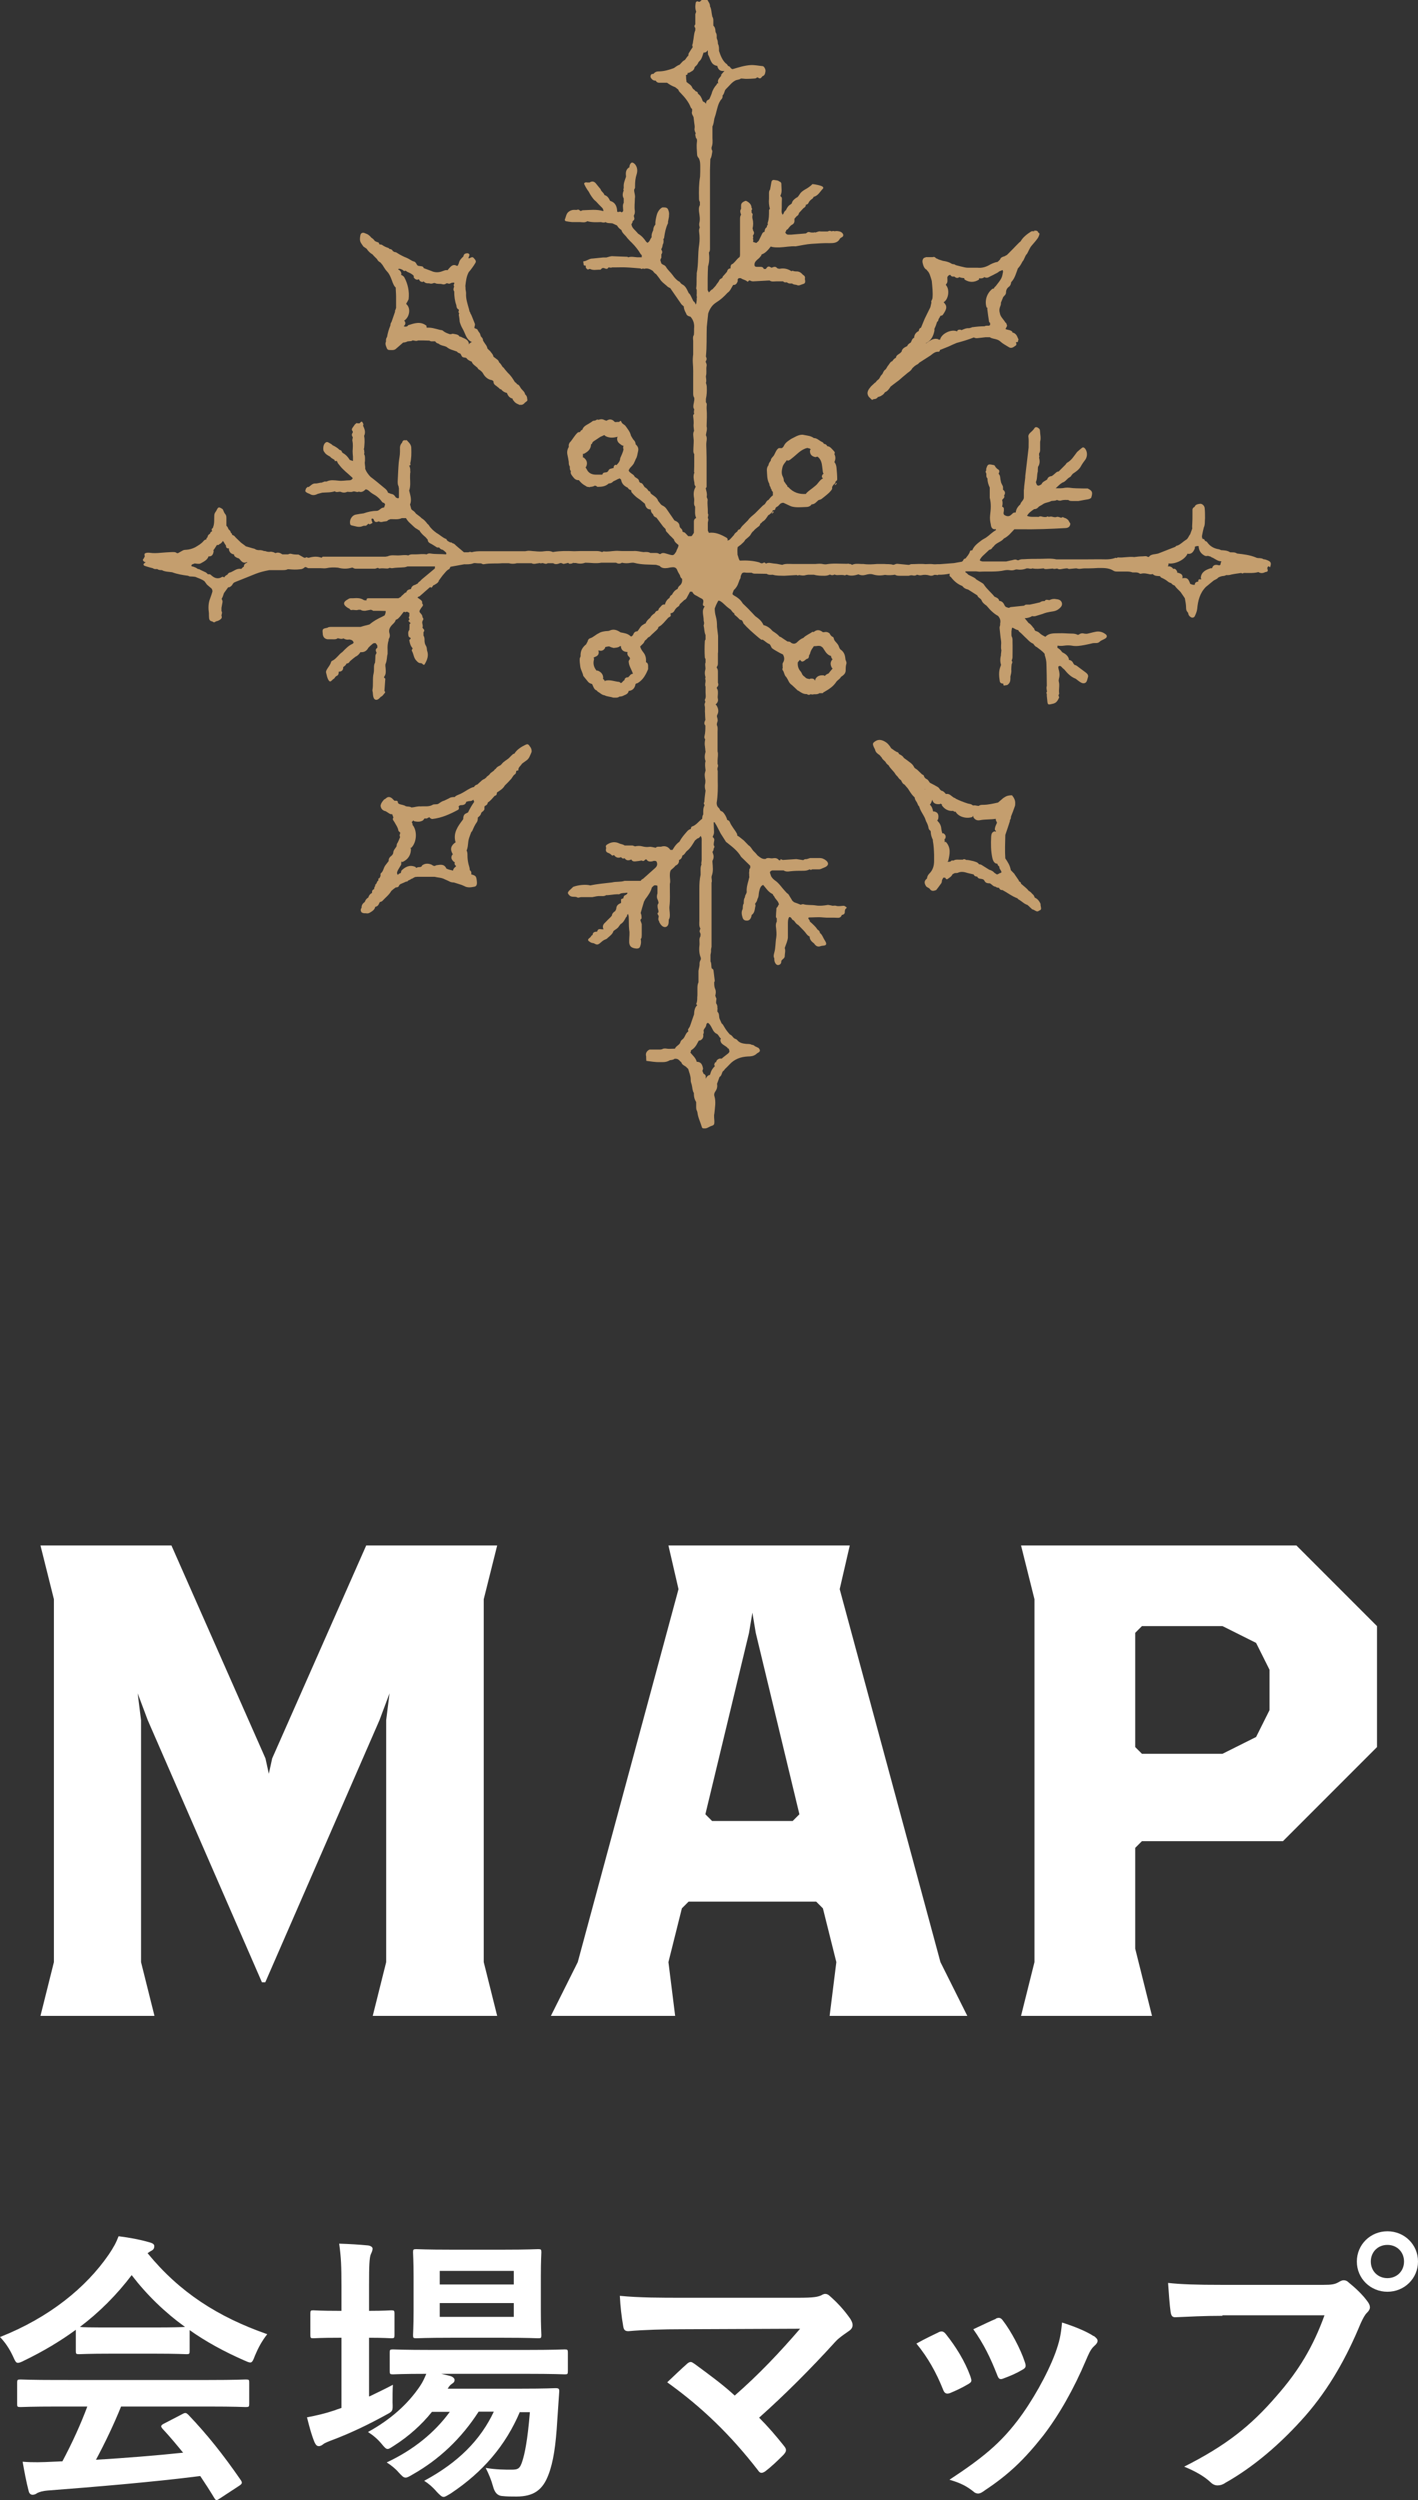 <?xml version="1.0" encoding="UTF-8"?>
<svg id="_レイヤー_2" data-name="レイヤー 2" xmlns="http://www.w3.org/2000/svg" viewBox="0 0 80.23 141.37">
  <rect x="0" y="0" width="80.23" height="141.37" fill="#333333" stroke="none"/>
  <defs>
    <style>
      .cls-1 {
        fill: #fff;
      }

      .cls-2 {
        fill: #c49e6e;
      }
    </style>
  </defs>
  <g id="contents">
    <g>
      <g>
        <path class="cls-2" d="M29.97,42.18c-.1-.11-.12-.12-.25-.06-.24,.12-.47,.26-.62,.5h0c-.05,0-.1,.03-.12,.07h0s-.05,.03-.07,.06c-.04,.04-.09,.09-.13,.13-.13,.11-.29,.18-.39,.32h0s-.04,.04-.07,.07h0c-.1,.05-.2,.09-.26,.19h0s-.04,.04-.07,.05h0s-.03,.05-.05,.07l-.19,.14c-.05,.08-.12,.14-.2,.19-.02,.02-.03,.05-.05,.07h-.01s-.05,.04-.07,.06c-.07,.03-.15,.07-.2,.13-.02,.02-.04,.04-.07,.06h0s-.09,.08-.14,.13c-.08,.02-.15,.06-.19,.14h0c-.13,.02-.24,.09-.35,.15-.18,.11-.36,.23-.56,.3-.07,.03-.14,.06-.18,.12-.11,0-.22,0-.32,.07-.09,.04-.18,.09-.27,.13h0c-.12,.03-.22,.1-.32,.17-.11,.08-.27,0-.38,.09h0c-.21,.1-.43,.05-.64,.07h0c-.18-.02-.34,.05-.52,.06-.1-.07-.22-.04-.32-.07h0c-.11-.08-.26-.08-.38-.13-.03-.02-.05-.04-.07-.07,0-.02,0-.04,0-.06-.02-.02-.04-.04-.06-.05h-.13s0,0,0,0c-.04-.04-.09-.08-.13-.13-.11-.09-.23-.12-.35-.01-.03,.03-.07,.05-.11,.07-.08,.1-.17,.19-.19,.32h0s-.02,.05,0,.07h0c.02,.12,.09,.2,.2,.25,.15,.02,.24,.16,.38,.19,.02,0,.04,0,.07,0,.02,.06,.05,.13,.07,.19h0c-.09,.11,.02,.18,.06,.26h0c.08,.15,.19,.29,.22,.47,0,.04,.06,.08,.1,.11,0,.02,0,.04,0,.07h0c-.04,.06-.04,.13,0,.19-.03,.06-.05,.13-.08,.19-.02,.04-.04,.09-.06,.13-.05,.06-.06,.13-.06,.2-.07,.13-.19,.22-.19,.38-.02,.09-.08,.15-.15,.2-.08,.07-.12,.15-.11,.26-.07,.09-.13,.17-.2,.26-.09,.13-.1,.32-.24,.43-.03,.02-.02,.1-.02,.15-.02,.04-.04,.09-.06,.13h0s-.08,0-.06,.06c0,.02,0,.04,0,.06-.02,.02-.04,.04-.06,.06h0s-.04,.09-.06,.13h0s-.04,.04-.06,.06c0,.02,0,.05,0,.07h0c-.05,.05-.06,.12-.06,.18h0s-.04,.01-.05,.02c-.04,.03-.07,.07-.07,.12h0v.07c-.09,.05-.15,.11-.19,.2h0s-.01,.04-.02,.06c-.08,.05-.14,.11-.18,.2h0s-.01,.04-.02,.05h0c-.11,.08-.19,.18-.18,.33q-.1,.13,0,.26s.08,.05,.14,.05c.06,0,.12,0,.18,.01,.07,0,.13-.03,.19-.07h0c.12-.07,.23-.15,.26-.3,.09-.02,.16-.06,.2-.15,.02-.04,.04-.08,.06-.12h0s.11-.03,.14-.06c.17-.19,.38-.34,.51-.57h0c.08-.07,.16-.14,.25-.2h0c.09,0,.17-.02,.2-.13h0s.05-.04,.07-.06h0c.06-.03,.13-.05,.19-.08h0s.09-.04,.13-.06h0s.04,0,.06,0c.02-.02,.04-.04,.06-.06h0s.09-.04,.13-.06c.03-.05,.09-.03,.13-.07,0,0,0,0,0,0h0s.08-.05,.13-.07h0s.08,0,.12-.01h0c.07,0,.14,0,.21,0,.06,0,.12,0,.18,0h.07s0,0,0,0h0s.04,0,.06,0h0c.15,0,.31,0,.46,0,.19,.05,.39,.04,.57,.14h0c.09,.04,.19,.08,.28,.13,.08,.04,.16,.05,.24,.05,.15,.05,.3,.09,.44,.14h0s.09,.04,.14,.06c.19,.11,.38,.08,.58,.04,.12-.02,.16-.12,.14-.3-.03-.3-.05-.32-.32-.4h0c.02-.07,.01-.13-.02-.18-.02-.02-.04-.04-.06-.06h0c0-.12-.04-.22-.07-.33-.04-.17-.06-.33-.06-.5,0-.09,0-.19-.05-.28,.07-.14,.07-.29,.09-.44,.01-.14,.05-.27,.1-.4l.07-.19s.04-.05,.06-.07c0,0,0,0,0,0h0c.07-.17,.15-.35,.26-.5,.03-.04,.04-.1,.05-.15h0s0-.08,.01-.12c.09-.06,.17-.14,.19-.26h0s.04-.04,.06-.06c.06-.03,.09-.08,.12-.13,0-.04,0-.08,0-.13,0-.02,.01-.03,.01-.05,.04-.03,.08-.05,.12-.08,.04-.04,.05-.08,.06-.13h0c.16-.1,.27-.25,.39-.38h0s.1-.02,.11-.08c0-.04,.02-.07,.02-.11h0c.17-.11,.34-.21,.44-.39,.04-.04,.09-.09,.13-.13,.06-.06,.13-.13,.19-.2h0c.1-.09,.14-.24,.26-.31h0c.06-.05,.06-.12,.07-.19h0s.04,0,.06-.02c.04,0,.08,0,.06-.06h0c.01-.14,.14-.21,.2-.32h0c.08-.06,.15-.12,.23-.17,.18-.11,.23-.3,.31-.48,.02-.05,.01-.1,0-.16-.02-.09-.07-.15-.13-.22Zm-2.61,3.15h0s0,0,0,0c0,0,0,0,0,0Zm-1.39,.01s0,.03,.02,.04c0-.02-.01-.03-.02-.04,0,0,0,0,0,0Zm.03,.05s0,0-.01,0h.01s0,0,0,0Zm-.4,4.34h0s0,0,0,0h0Zm-1.29-3.63s0,0,0,0h0s0,0,0,0c0,0,0,0,0,0,0,0,0,0,0,0,0,0,0,0,0,0Zm-1.6,3.13s-.02,.09-.03,.13l-.11,.05s-.04,.04-.06,.06h0c-.08-.09-.04-.17,0-.26,.06-.11,.13-.21,.19-.32h0c0-.06,0-.11,.01-.17,.02,0,.04,.02,.07,.02,.31-.14,.48-.4,.47-.76,0-.01-.02-.01-.03-.02,0,0,0-.01,0-.02,.02,0,.03,0,.05,0,.32-.32,.35-.98,.06-1.31,0,0,0,0-.01,0,0,0,0,0,0,0,0,0,.01,0,.02,0,.02-.03,0-.05-.01-.06,0,0,0,0,0,0,0-.03-.02-.06-.04-.09,.04-.02,.07-.05,.09-.09,.02,.01,.04,.03,.06,.05,.17,.03,.33,.05,.49-.05,.03-.03,.06-.07,.09-.11,.06,0,.12,.02,.17-.02h0s0,0,0,0c.04-.02,.07-.04,.11-.05,.01,.03,.03,.05,.05,.06,.04,.02,.08,.05,.12,.04,.52-.06,.99-.27,1.45-.52,.05-.03,.05-.09,.04-.15,0-.01-.02-.02-.02-.03,0,0,0,0,0,0h0s.04-.04,.06-.06h0s.04-.01,.06-.02c.14,0,.28-.02,.32-.19,0,0,0,0,0,0h0c.06-.01,.12-.04,.18-.04,.09,0,.16-.02,.22-.08,.02,.04,.03,.08,.05,.12h0c-.13,.19-.25,.39-.35,.6-.05,.03-.11,.05-.16,.08-.09,.07-.11,.17-.11,.28,0,.02-.02,.04-.03,.06-.28,.37-.55,.74-.41,1.25,0,0,.02,0,.02,.01-.28,.18-.34,.4-.18,.67,.05,.04-.02,.02-.01,.03-.12,.17-.05,.3,.09,.42,.01,0,.03,0,.04,.01-.02,.08-.02,.16,.07,.21h0s0,.02,0,.03c-.02,.02-.04,.03-.06,.05-.05,.05-.1,.11-.11,.19-.13-.04-.26-.05-.38-.12,0,0,0,0,0-.01-.13-.27-.36-.2-.58-.17-.1,.08-.18,.01-.26-.04-.18-.07-.35-.08-.52,.04-.02,.02-.03,.05-.04,.07-.02,0-.05,.02-.07,.03-.08,0-.16,0-.23,.05-.01-.02-.03-.04-.05-.06-.33-.14-.58,0-.81,.23Z"/>
        <polygon class="cls-2" points="22.9 33.63 22.9 33.63 22.9 33.63 22.9 33.63"/>
        <path class="cls-2" d="M71.86,32.08c.09-.27,.05-.33-.23-.43-.05-.02-.1-.02-.15-.03h0c-.06-.05-.14-.05-.21-.06-.07,0-.15,0-.22-.04-.34-.14-.7-.18-1.06-.22-.12-.09-.26-.06-.39-.07h0c-.16-.11-.34-.11-.51-.12-.04-.02-.08-.04-.12-.05-.27-.04-.5-.16-.66-.39-.03-.05-.08-.07-.13-.08h0c-.02-.07-.05-.11-.13-.12-.03,0-.05-.02-.06-.04,.02,.01,.03,.03,.06,.04-.04-.06-.05-.11-.04-.18,.03-.15,.06-.31,.1-.46,.08-.16,.05-.34,.07-.52h0c0-.19,0-.38-.02-.58-.01-.14-.16-.27-.28-.24-.11,.02-.24,.03-.29,.17h0c-.08,.04-.13,.1-.12,.2,0,.08,0,.17,0,.25h0c0,.16,0,.32-.01,.48,0,.1-.02,.19,0,.29h0c-.04,.11-.08,.22-.12,.33-.09,.11-.12,.26-.26,.33,0,0,0,0,0,0-.16,.1-.28,.24-.46,.31-.05,0-.09,.03-.12,.07-.32,.13-.65,.25-.97,.38-.09,.02-.19,.04-.28,.05-.09,.02-.19,.05-.24,.14-.02,0-.05,0-.07,0,0,0,0,0,0,0-.09-.07-.2-.03-.3-.03-.16,0-.32,.02-.47,.04-.31-.04-.61,.05-.92,.02-.02,0-.04,.02-.06,.03-.02,0-.03,0-.05,0,0,0,0,0-.02-.01-.02,0-.03,0-.05,.02,0,0,0,0,0,0-.16,.05-.32,.07-.5,.07-.39-.01-.79,0-1.18,0h0c-.5,0-.99,0-1.49,0-.04,0-.09,0-.13,0-.31-.07-.62-.03-.93-.03-.3,0-.6,0-.9,.02-.11,0-.22,0-.31,.06-.02,0-.04,0-.06,0-.13-.09-.26,0-.38,.01h0c-.09,.02-.18,.04-.26,.06-.15,0-.3,0-.45,0-.09,0-.17,0-.26,0-.19,0-.39,0-.58,0-.04,0-.08,0-.12-.02-.09-.02-.1-.05-.05-.13,.08-.13,.19-.22,.3-.32h0l.2-.19c.09-.01,.15-.06,.19-.14h0s.05-.04,.07-.06c.14-.21,.42-.24,.57-.44,.25-.12,.41-.33,.59-.52,.12,0,.24,0,.36,0,.85,.01,1.7-.02,2.55-.07,.15-.01,.25-.09,.26-.25-.04-.07-.08-.13-.12-.2-.02-.02-.05-.04-.07-.06h0s-.08-.06-.13-.06h0c-.06-.03-.12-.08-.19-.01-.09-.02-.19-.08-.26-.05-.11,.04-.2,0-.3-.02-.05,0-.1,0-.15,.02h0s-.08-.06-.12,0h0c-.11,.02-.21,0-.31-.03-.06-.01-.1,0-.15,.03-.22-.02-.44,.03-.65-.06,0,0,0,0,0,0h0c.09-.17,.24-.27,.4-.38,.09,0,.17-.03,.23-.1,.06-.08,.16-.1,.24-.16,.15-.12,.35-.11,.5-.2,.11-.02,.23,0,.32-.06,.08,.03,.16,.06,.24,.03,.13-.04,.27-.03,.4-.03,.07,.06,.15,.06,.24,.06,.11,0,.23,0,.34,0,.11-.02,.22-.04,.33-.06,.13-.03,.28-.02,.39-.12,.1-.32,.07-.39-.2-.53h0c-.09,0-.17,0-.26,0-.25-.01-.51,0-.76-.04-.08-.01-.17-.01-.25,0-.18,.04-.36,.03-.54,.03,.09-.08,.17-.16,.26-.24,.04-.03,.08-.05,.12-.08h0c.14-.04,.23-.16,.33-.25h0s.08-.05,.12-.08c.02-.01,.04-.03,.05-.06h0s.06-.08,.09-.11h0c.18-.12,.36-.24,.46-.43,.07-.13,.16-.25,.25-.37,.13-.19,.12-.47-.03-.64-.06-.06-.11-.07-.17-.02-.09,.07-.18,.15-.27,.23-.17,.22-.31,.47-.57,.61-.03,.02-.05,.06-.08,.1-.13,.13-.26,.26-.39,.39-.08,0-.14,.05-.19,.1-.06,.06-.13,.11-.2,.16q-.21,.02-.26,.19c-.11,.09-.26,.12-.32,.27-.03,.02-.05,.03-.08,.05h0s0,0,0,0q-.16,.09-.21-.08s-.02-.06-.03-.09h0c.09-.19,.05-.4,.11-.6,0-.09,0-.17,.01-.26,.11-.16,.11-.34,.06-.52h0s.04-.09,0-.13h0s0-.04,0-.06c0-.01,.01-.03,0-.05h0c.05-.06,.06-.14,.06-.21,0-.15,0-.3,0-.45,.06-.21,0-.42-.01-.64,0-.07-.05-.11-.11-.15-.07-.05-.16-.05-.2,.02-.07,.12-.17,.19-.26,.28-.06,.07-.1,.13-.08,.23,.02,.15,.01,.3,.01,.45,0,.04,0,.09,0,.13-.06,.54-.13,1.08-.19,1.62,0,.02,0,.04,0,.07-.02,.17-.04,.34-.06,.51h0c0,.07-.01,.15-.02,.22,0,.14,0,.28,0,.41,0,.16-.17,.24-.2,.39-.14,.12-.24,.27-.26,.46-.07,0-.14,0-.19,.07h0s-.05,.04-.07,.06c-.11,.11-.24,.09-.35,.03-.11-.05-.08-.16-.06-.25,0-.04,0-.08,0-.13,0-.06-.05-.09-.1-.11,.03-.13,.04-.25,0-.38h0c.06-.08,.17-.13,.11-.25,.09-.13,.06-.24-.06-.33h0c0-.09,.02-.19-.05-.27,0,0,0,0,0,0,0-.02-.01-.04-.02-.05-.02-.04-.04-.08-.05-.13,0-.02,0-.04-.01-.06h0s0,0,0,0c-.04-.13,0-.28-.12-.39h0c.05-.11,.08-.2-.05-.26-.05-.03-.09-.09-.13-.13-.02-.07-.07-.11-.14-.11h0c-.27-.06-.3-.04-.38,.22,0,.03,0,.06,0,.09-.02,.04-.06,.08-.01,.13,0,.02,.01,.04,.02,.06,0,.09-.02,.19,.06,.26,0,0,0,0,0,0,0,.18,.05,.35,.13,.52h0c0,.19,0,.39,0,.58h0c.09,.33,.06,.66,.02,.99-.02,.17,0,.34,.04,.51,0,0,0,0,0,0,.01,.1,.03,.2,.13,.26h0s.1,.04,.14,0c.02,.03,.03,.07,0,.08-.2,.11-.35,.28-.54,.41h0c-.08,.05-.17,.09-.25,.15-.21,.16-.43,.31-.53,.57h0c-.05,0-.12,0-.13,.06-.04,.16-.16,.27-.25,.4-.07,0-.12,.05-.14,.12h0s-.04,.04-.06,.06c-.15,.03-.3,.05-.45,.08h0c-.26,.02-.52,.04-.78,.06h0s-.09,0-.13,0h0c-.1,0-.19,.02-.29,0-.14-.02-.28,0-.42,0h0c-.27-.03-.53,0-.8,0-.04,0-.08,.03-.12,.04h0s-.03,0-.05,0h0c-.21-.02-.41-.04-.62-.06-.06,0-.12,.02-.18,.05-.02,0-.03,0-.05,.01-.17-.06-.34-.03-.52-.05-.07,0-.13,0-.2,0h0c-.06,0-.13,0-.19,0h0c-.26,.02-.52,.04-.78,0-.04,0-.08,0-.13,0h0c-.17-.01-.35-.03-.51,.05h0s-.08-.06-.13-.05c0,0,0,0,0,0,0,0,0,0,0,0-.02,0-.04,0-.06-.01,0,0-.01-.02-.02-.01h0s0,0,0,0c-.01,0-.03,0-.05,.01-.02,0-.04,0-.06,0h0c-.38,0-.77-.04-1.15,.03-.05,0-.11,0-.16-.01-.15-.04-.3-.02-.44-.01h0s-.08,0-.12,0h0c-.26,0-.52,0-.78,0h0c-.13,0-.26,0-.39,0h0c-.2,0-.4-.03-.59,.05-.11-.02-.21-.04-.32-.06h0c-.11-.01-.21-.02-.32-.04-.1-.02-.19-.02-.28,.03,0,0,0,0,0,0-.04-.03-.08-.09-.14-.05-.09,.06-.16,.03-.24-.02,0,.01,0,.03,0,.04h0s0,0,0,0c0-.01,0-.02,0-.04-.36-.1-.73-.12-1.1-.1-.08-.1-.08-.22-.13-.33,0-.15-.02-.29,.01-.44h0s.08-.05,.11-.08h0s.05-.04,.07-.05c.08-.09,.19-.15,.24-.27,.07-.06,.14-.12,.21-.18h0s.04-.04,.07-.07c.06-.09,.1-.19,.19-.25h0c.07-.09,.16-.16,.25-.23,.06-.04,.12-.08,.13-.17,0,0,0,0,0,0,.02-.03,.04-.05,.07-.06,.02-.02,.04-.05,.06-.07,.16-.08,.24-.24,.34-.38h0s.04,0,.05-.02c.02-.02,.04-.04,.07-.06h0s.09-.08,.12-.13c0-.02,0-.04,0-.06,.06,0,.14,0,.15-.08,.02-.11,.12-.11,.17-.17,.04-.04,.08-.09,.13-.13,0,0,0,0,0,0,.07-.03,.13-.06,.2-.02,.1,.05,.2,.09,.3,.14h0s.08,.04,.12,.05c.26,.07,.52,.04,.79,.03,.12,0,.26-.02,.34-.15h0s0,0,0,0c0,0,0,0,0,0,0,0,0,0,0,0,.18,0,.27-.14,.39-.24h0c.06-.02,.13-.03,.18-.07,.18-.15,.38-.28,.53-.47,.05-.05,.08-.12,.06-.2h0s.05-.08,.07-.12c.05-.04,.09-.08,.12-.13v-.06h.01s.09-.06,.09-.12c0-.22-.02-.44-.04-.66-.01-.11-.04-.23-.12-.32h0c.07-.15,.08-.3,0-.45h0s.05-.1,0-.14h0s-.04-.05-.06-.07c-.1-.1-.18-.23-.34-.24h0c-.03-.06-.07-.1-.13-.12,0,0,0,0,0,0,0,0,0,0,0,0-.02,0-.04-.01-.06-.01-.03-.06-.07-.1-.13-.12h0c-.15-.07-.26-.21-.44-.21h0c-.1-.07-.21-.11-.32-.13-.11-.02-.22-.04-.32-.06-.25,0-.44,.14-.65,.24,0,0,0,0,0,0-.14,.1-.29,.18-.38,.34-.02,.04-.04,.08-.07,.12h0s0,0,0,0c0,0,0,0,0,0,0,0,0,0,0,0,0,0,0,0,0,0-.02,.02-.05,.04-.07,.06h0s-.04,0-.05,0h0s-.09,0-.13,0c-.14,.09-.18,.25-.26,.39-.06,.11-.19,.18-.19,.32h0c-.06,.08-.12,.15-.13,.26-.07,.08-.09,.18-.09,.27,.02,.26,0,.54,.14,.78h0c0,.07,.02,.13,.07,.19,0,.02,0,.04,.01,.06,.02,.03,.03,.05,.05,.08,0,0,0,0,0,0,0,.02,0,.04,.01,.06,.02,.02,.04,.04,.06,.07h0c0,.06,0,.13,0,.19-.1,.07-.18,.17-.25,.26h0c-.11,.04-.14,.16-.21,.24-.04,.03-.09,.06-.12,.09-.15,.15-.29,.29-.44,.44h0c-.14,.12-.29,.23-.39,.38h0c-.09,.09-.17,.17-.26,.26h0c-.08,.07-.14,.16-.2,.25h0c-.07,0-.12,.05-.14,.12h0c-.07,.06-.15,.1-.19,.2-.08,.09-.16,.18-.25,.27-.04,.02-.08,.04-.12,.05,.03-.09,0-.14-.08-.18-.3-.17-.61-.31-.97-.26-.02-.04-.04-.08-.06-.13,0-.15,0-.3,0-.45,.01-.09,.06-.17,0-.26,0-.09,.06-.17,0-.26h0s0-.04,0-.06c.01-.23-.04-.47-.01-.7,0-.05-.03-.1-.05-.15h0s0-.04,0-.06c.03-.16-.03-.3-.06-.45h0s0,0,0,0c.02-.02,.03-.04,.05-.07,0-.02,0-.04,0-.06h0s0,0,0,0c0-.02,0-.04,0-.07h0c0-.37,0-.73,0-1.1,0-.29,0-.58-.01-.87,0-.15-.02-.3,0-.45,.02-.13,.04-.26-.03-.38h0c.02-.17,.09-.33,.04-.5h0c.01-.34,.03-.67,0-1.01,0-.07,0-.15,.01-.22,0-.05-.01-.09-.05-.13h0c0-.06,0-.12,0-.19h0c.05-.22,.06-.44,.05-.66,0-.09-.02-.17-.05-.25,.05-.13,0-.25,0-.38h0c.06-.19,0-.39,.04-.58,.01-.05,0-.1-.02-.15,0-.02-.02-.04-.03-.06h0s0-.04,0-.05c.07-.09,.06-.18,.01-.27h0c.06-.56,.03-1.12,.05-1.67,.03-.25,.05-.51,.08-.76h0c.08-.26,.23-.49,.46-.63,.24-.15,.44-.33,.63-.54h0c.17-.11,.22-.3,.33-.45,.02,0,.04,0,.06,0,.11-.02,.15-.11,.19-.2,0,0,0,0,0,0,0,0,0,0,0,0,0-.04,0-.08,0-.12,.02-.02,.04-.04,.06-.06,.04,0,.08,0,.12,0,.11,.09,.26,.09,.36,.19,.03,.03,.07-.02,.1-.06,.02,0,.04,0,.06,0h0c.05,.04,.12,.05,.18,.05,.31-.02,.61-.03,.92-.05h0c.12,.09,.26,.05,.39,.05h0s.04,0,.06,0h.32c.05,.06,.12,.07,.19,.05h0s.03,.02,.05,.02c.08,.07,.18,.05,.27,.05h0c.07,.07,.16,.06,.25,.08h0c.13,.08,.25-.02,.37-.05,.12-.03,.14-.11,.1-.28q.04-.15-.08-.22s-.03-.02-.05-.04c-.09-.11-.21-.18-.36-.17-.05,0-.11-.01-.16-.02,0,0,0,0,0,0-.02-.03-.05-.03-.08,0h0s-.03,0-.04,0c-.2-.13-.42-.18-.66-.13-.05-.01-.12-.01-.14-.04-.1-.12-.21-.06-.31-.02-.03-.01-.06-.03-.08-.04-.06-.04-.12-.04-.17,.01-.03,.03-.05,.06-.08,.1-.04,0-.08,0-.11,0h0c-.03-.08-.09-.12-.17-.12-.07,0-.15,0-.22,0-.12,0-.15-.05-.14-.16,.01-.08,.05-.14,.1-.19,.07-.08,.17-.13,.23-.23,.04-.03,.06-.07,.07-.12,.23-.08,.38-.27,.52-.45h0c.16,.06,.33,.05,.5,.05h0c.3-.01,.6-.08,.91-.06,.3-.05,.59-.12,.89-.14,.34-.02,.68-.05,1.02-.04,.22,0,.46,0,.59-.25,.03-.05,.1-.07,.15-.11,.05-.04,.06-.11,.02-.17-.04-.06-.1-.11-.18-.13-.09-.02-.19-.04-.29-.01h0c-.06-.04-.13,0-.19,0h0c-.07-.05-.14-.02-.2,.01-.13,0-.26,0-.39,0-.12-.03-.21,.04-.32,.06-.02-.02-.05-.02-.07,0-.04,0-.09,0-.13,0h0c-.08,0-.17-.07-.25,0h0s-.05,.03-.07,.05h0c-.28,.02-.56,.05-.84,.07-.05,0-.11,0-.16,0-.08,0-.14-.05-.17-.13h0s.06-.08,.06-.13c0,0,0,0,0,0,0,0,0,0,0,0h0c.06-.03,.11-.07,.14-.13h0s0,0,0,0c.02-.02,.04-.04,.06-.07h0s.07-.08,.12-.1c.12-.06,.15-.16,.14-.28,0-.02,0-.04,0-.06h0s.04-.05,.06-.07c.02-.02,.04-.04,.06-.07h0c.08-.04,.12-.1,.14-.19h0c.08-.09,.17-.18,.25-.27h0c.06-.03,.1-.07,.13-.13h0s0-.04,0-.06c0,0,0,0,0,0,.06-.01,.13-.04,.15-.1,.05-.11,.13-.18,.23-.25,.03-.02,.05-.07,.07-.1h0c.25-.06,.36-.3,.52-.46,.04-.04,.02-.1-.04-.13-.08-.05-.4-.12-.55-.13-.12,.12-.26,.22-.41,.3-.12,.07-.24,.15-.31,.27h0c-.06,.07-.09,.17-.19,.2h0c-.12,.08-.23,.17-.26,.32h0s-.04,.04-.07,.06h0c-.13,.07-.2,.19-.26,.32h0c-.06,.05-.12,.11-.13,.19h0s-.04,.05-.06,.07h.02s0,.01,0,.01c0,0-.02,0-.02-.01-.09-.12-.05-.26-.05-.4,0-.17,0-.34,.01-.51,0-.06-.03-.1-.08-.13h0s0-.03,0-.05c.1-.19,.05-.39,.05-.59h0s0-.04,0-.06c0-.07-.05-.12-.12-.14h0c-.08-.07-.18-.06-.27-.08-.09-.02-.15,.02-.17,.1-.03,.15-.05,.29-.08,.44-.07,.08-.06,.18-.06,.27,0,.08,0,.17,0,.25-.02,.19,0,.38,.05,.57-.04,.03-.06,.08-.05,.13h0c0,.22,0,.44-.07,.65h0s-.02,.04,0,.06c0,.02,0,.04,0,.06-.02,.02-.04,.05-.05,.07h0s0,.04,0,.06h0c-.09,.06-.13,.15-.13,.26h0s-.08,.03-.11,.07h0s-.02,.03-.03,.05h0c-.06,.13-.13,.26-.19,.39-.02,.03-.04,.05-.07,.07-.02,.02-.05,.04-.07,.06,0,0,0,0,0,0-.06-.02-.12-.04-.18-.06,0-.02,0-.04,0-.06,.02-.02,.02-.05,0-.07,0-.02,0-.04-.01-.06h0s.04-.08,0-.13c0-.02,0-.04,.01-.06,.07-.08,.07-.17,0-.26,0,0,0,0,0,0,0-.04-.02-.08-.03-.12h0c.04-.18,.05-.35,0-.53-.02-.08-.02-.16,0-.24,.02-.06-.03-.09-.06-.13h0s.02-.05,0-.07c0-.02,0-.04,0-.06,.04-.05,.05-.09,0-.14h0s0,0,0,0h0c0-.18-.12-.29-.26-.37-.02-.01-.07-.03-.09-.02-.11,.05-.24,.1-.24,.26,0,.06,0,.12,0,.19h0c-.08,.11-.04,.22,0,.33h0c-.05,.07-.06,.15-.06,.24,0,.16,0,.32,0,.47v.72c0,.15,0,.3,0,.44h0s0,.04,0,.07c0,.11,0,.22,0,.33,0,.04-.01,.08-.02,.12h0c-.1,.07-.18,.17-.26,.26-.04,.04-.08,.09-.13,.13h0c-.14,.04-.12,.16-.13,.26-.12,0-.17,.08-.2,.19-.02,.02-.04,.05-.06,.07h0c-.06,.07-.12,.14-.18,.2,0,0,0,0,0,0,0,0,0,0,0,0,0,.02,0,.03-.01,.05-.02,.02-.04,.04-.07,.06h0s-.09,.04-.1,.08c-.05,.12-.15,.21-.21,.32,0,0,0,0,0,0t0,0c-.06,.07-.13,.14-.19,.21h0c-.09,.03-.14,.12-.2,.18-.02-.04-.05-.09-.07-.13h0s0-.08,0-.13c0-.17,0-.35,0-.52h0c0-.23,.01-.46,.02-.69h0c.08-.26,.08-.53,.05-.79h0c.06-.07,.06-.15,.06-.24,0-.2,0-.4,0-.6,0-.02,0-.04,0-.06h0c0-.11,0-.22,0-.33h0c0-.5,0-.99,0-1.49,0-.04,0-.09,0-.13,0-.43,0-.86,0-1.29,0-.02,0-.04,0-.06h0v-.2h0s0-.08,0-.13c0,0,0,0,0,0h0s0-.09,0-.13h0l.02-.63s0,0,0,0c.08-.12,.08-.26,.11-.4,.01-.05-.01-.1-.04-.15h0s0-.07,0-.11c.07-.17,.06-.34,.05-.52,0-.09,0-.18,0-.27h0c0-.09,0-.17,0-.26,0-.04,0-.09,0-.13h0c.07-.14,.08-.3,.11-.46h0s.02-.04,.02-.06c.1-.27,.13-.57,.26-.84,.02-.04,.05-.08,.07-.12h0s.04-.05,.06-.07c.05-.06,.06-.13,.05-.2,0,0,0,0,0,0,0,0,0,0,0,0h0c.09-.08,.1-.2,.15-.31h0s.04-.05,.06-.07c.17-.16,.3-.35,.5-.46h0c.1-.06,.23-.04,.33-.12,.1,0,.21,.02,.31,.02,.16,0,.31-.01,.46-.02,.06,0,.1-.02,.14-.06,0,0,0,0,0,0,.02,0,.04,0,.05,0,.07,.06,.14,.08,.2,0h0s.04-.04,.06-.07c.14-.04,.15-.17,.17-.28,.01-.09-.03-.17-.08-.24-.02-.02-.05-.05-.08-.05-.22-.02-.45-.07-.67-.06-.35,.02-.69,.13-1.03,.23-.05-.01-.09-.04-.12-.08-.03-.06-.08-.09-.14-.1-.03-.06-.06-.11-.12-.14h0c-.21-.19-.3-.45-.39-.71h0c0-.13,.01-.27-.06-.4,0,0,0,0,0,0,0-.06-.01-.12-.02-.19-.03-.04-.02-.09-.05-.13h0c0-.11,.02-.23-.06-.33h0s0-.04-.01-.06h0c0-.12-.03-.24-.12-.32,0-.02,0-.04,0-.06h0c0-.06,0-.13,0-.19,0-.09,0-.18-.06-.26h0s0-.04-.01-.06h0c-.04-.17-.03-.36-.12-.52h0s0,0,0,0h0c.01-.13-.07-.23-.13-.34-.03-.06-.08-.06-.13-.05-.04,0-.08,0-.12,0h0c-.05,0-.1,.03-.13,.07-.02,.02-.04,.04-.07,.06-.02,0-.04,0-.06,0-.08-.05-.14-.02-.17,.06,0,.03,0,.06-.01,.09,0,0,0,0,0,0-.02,.14-.01,.28,.04,.41h0s-.03,.09-.05,.14h0c0,.19,0,.39,0,.58-.06,.06-.07,.13,0,.2,0,0,0,0,0,0h0s0,0,0,0c0,.04,0,.08,0,.13-.09,.21-.08,.43-.13,.65,0,.04-.01,.08-.02,.12h0s-.05,.1,0,.15h0s0,.02,0,.04c-.07,.11-.15,.22-.22,.34-.02,.03-.02,.08-.02,.12h0s0,0,0,0c-.01,.03-.04,.05-.06,.07-.04,.06-.09,.12-.13,.18-.04,.03-.08,.05-.12,.08-.06,.07-.13,.13-.19,.2-.12,.04-.22,.12-.32,.19h0c-.29,.11-.58,.19-.89,.19-.11,0-.2,.05-.27,.14h0c-.05,0-.11,0-.14,.05-.03,.06-.04,.12,0,.18,.06,.09,.15,.16,.27,.15h0c.04,.08,.11,.12,.19,.12,.04,0,.09,0,.13,0,.11,0,.21,0,.32,0,.14,.1,.29,.19,.46,.25h0c.06,.05,.12,.09,.18,.14h0c.02,.09,.08,.14,.14,.2,.23,.24,.44,.49,.56,.8,.01,.04,.05,.06,.08,.1,0,0,0,0,0,0,0,.04,0,.08,0,.12-.05,.13,.03,.22,.08,.33h0c.01,.11,.03,.22,.04,.33,.01,.1,.04,.2,.02,.31-.02,.1,.02,.18,.06,.27h0s0,.04-.01,.06c-.02,.02-.02,.05,0,.07,0,.02,0,.04,.01,.06,0,.05,.02,.1,.06,.13,.02,.06,.02,.12,.01,.19-.03,.23,0,.46,.01,.69,0,.09,.04,.16,.1,.22h0c.08,.16,.08,.33,.08,.5,0,.18,0,.36-.01,.54h0c-.07,.4-.07,.81-.06,1.21,0,.08,0,.15,.05,.22h0c0,.06,0,.12,0,.18h0c-.07,.12-.06,.25-.05,.37,.03,.21,.07,.42,.02,.63-.02,.08-.01,.17,.02,.25,0,0,0,0,0,0,0,.02-.01,.03-.01,.05,0,0,0,0,0,0-.04,.08-.03,.17-.02,.25,.03,.22,.03,.44,0,.67-.09,.54-.03,1.09-.14,1.63,0,.03,0,.06,0,.1-.02,.25,.01,.5-.03,.75,0,.03,.02,.06,.03,.09,0,.08,0,.17,0,.25h0s-.02,.05,0,.07c0,.02,0,.04,0,.06,.02,.02,.02,.04,0,.07,0,.04,0,.09,0,.13h0c-.02,.09,0,.18-.06,.25h0c-.02-.08-.06-.15-.13-.19h0c-.05-.1-.1-.2-.15-.31-.03-.06-.06-.11-.11-.14,0,0,0,0,0,0-.1-.2-.17-.41-.39-.51-.02-.02-.05-.04-.07-.06h0c-.03-.06-.08-.1-.14-.12h0c-.12-.09-.22-.2-.31-.33-.12-.17-.28-.29-.38-.47-.04-.07-.11-.1-.18-.13,0,0-.01,0-.02,.01h0s.02-.01,.02-.01c-.03-.02-.05-.04-.08-.06h0c-.02-.06-.04-.13-.06-.19h0s.02-.09,.06-.13c0-.07,0-.13,0-.2,.07-.09,.06-.17,0-.26h0s0-.03,0-.05c.06-.07,.06-.17,.08-.25,0,0,0,0,0,0,.06-.09,.04-.18,.04-.28h-.03s0-.02,.01-.02h0v.02s.07-.07,.06-.13h0c.04-.27,.09-.53,.21-.78,0,0,0,0,0,0h0s.02-.04,0-.06h0s0,0,0,0c0,0,0,0,0,0,.02-.11,.04-.21,.06-.32,0,0,0,0,0,0h0s0-.04,0-.06c.02-.12,0-.23-.05-.34-.04-.09-.11-.12-.2-.12-.04,0-.09,0-.13,0h0c-.18,.1-.27,.27-.32,.46-.04,.17-.08,.33-.07,.51-.08,.09-.12,.2-.12,.32-.06,.12-.11,.25-.09,.39h0c-.04,.06-.08,.12-.11,.19-.03,.06-.07,.1-.13,.13,0,0,0,0,0,0-.02-.02-.05-.04-.07-.06h0c-.12-.18-.26-.34-.45-.45-.02-.02-.04-.04-.06-.07-.11-.13-.26-.23-.31-.4,0-.02,0-.04-.02-.05,.02-.04,.04-.09,.07-.13,0-.02,0-.03,0-.05,.02-.02,.04-.05,.07-.07h0c.07-.09,0-.17,0-.26,0,0,0,0,0,0,.02-.02,.02-.04,.03-.06,.03-.06,.03-.13,.03-.19,0,0,0,0,0,0,0,0,0,0,0,0-.04-.24,0-.48,0-.72,0,0,0,0,0,0,.04-.17-.05-.33-.04-.5h0s.06-.08,.05-.14c0-.02,0-.04,0-.07h0c0-.22,.02-.44,.09-.65,.06-.19,.05-.4-.09-.57-.14-.13-.2-.13-.28,0-.03,.06-.04,.12-.04,.18-.02,0-.04,.01-.05,.02h0c-.17,.13-.16,.32-.14,.5h0c-.06,.19-.15,.38-.13,.59,0,.02,0,.04,0,.06-.02,.05-.03,.09,0,.13h0c-.06,.15-.09,.3,0,.45,0,.08,0,.17,0,.25-.05,.08-.05,.18-.04,.27h0s0,.08,.01,.13c.01,.08-.03,.12-.1,.14h0c-.06-.1-.16,.02-.24-.04-.01-.28-.09-.52-.4-.61,0,0,0,0,0,0-.07-.14-.14-.28-.32-.33-.03-.11-.13-.17-.19-.26h0s-.03-.09-.07-.12c-.07-.09-.15-.18-.22-.27-.1-.13-.23-.15-.36-.06-.04,0-.08,0-.13,0-.02,0-.04-.01-.05-.01h0c-.1,0-.15,.05-.12,.11,.07,.15,.15,.29,.25,.42,.1,.19,.21,.37,.37,.52,0,0,.01-.01,.02-.02,0,0,0,0,0,.01h-.02s.04,.05,.07,.07c.1,.11,.2,.22,.31,.32,.06,.06,.08,.12,.08,.2-.39-.12-.78-.06-1.18-.05-.02,0-.04,.02-.06,.03h0s-.04,0-.06,.01h0c-.06-.05-.11-.11-.2-.06-.02,0-.04,0-.07,0-.13-.01-.24,0-.36,.08-.18,.11-.18,.3-.25,.46-.02,.04,.02,.09,.06,.1,.11,.02,.23,.04,.35,.05,.13,0,.26,0,.39,0,.02,0,.04,0,.07,0,.14,.01,.27,.04,.4-.05h0c.25,.07,.51,.06,.77,.05h0c.09,.02,.17,.05,.26,0h0c.12,.08,.26,.05,.39,.07h0c.09,.04,.17,.08,.26,.12,0,0,0,0,0,0,.06,.11,.15,.19,.25,.26h0c.05,.19,.23,.29,.33,.45,.04,.04,.08,.09,.12,.13h0s0,0,0,0h0s.08,.09,.13,.13h0c.2,.2,.37,.41,.51,.65,0,0,0,0,0,0,.02,.02,.04,.04,.06,.06h0s0,.08,0,.12c-.08,0-.17,0-.25,0-.17-.01-.34-.06-.51,0-.02,0-.04-.03-.06-.03-.26-.01-.53-.02-.79-.03-.14-.02-.26,.04-.39,.07-.06,0-.13,0-.19,0-.19,.02-.39,.04-.58,.06-.2-.01-.34,.15-.54,.16,0,.07,.02,.12,.02,.17,0,.08,.07,.06,.12,.07,0,.04,0,.08,.01,.12,.05,.07,.1,.14,.19,.07h0s.04,0,.05,0h0c.17,.09,.35,.04,.52,.04,.02,0,.04,0,.07,0,.02-.02,.04-.04,.06-.06,.07-.06,.14-.03,.21,0,.08,.03,.14,.01,.18-.07,.07,0,.13,.04,.2,0h0c.07,0,.15,0,.22,0,.19,0,.38-.01,.57,0,.27,.01,.55,.04,.82,.06,.04,.04,.09,.04,.13,0h0s.07,.03,.09,.02c.18-.05,.33,.02,.48,.12,0,0,0,0,0,0,.05,.08,.11,.14,.19,.19h0c.07,.09,.13,.17,.2,.26,.09,.16,.25,.27,.39,.39h0c.05,.06,.12,.1,.2,.13,.21,.3,.42,.61,.63,.91,.04,.05,.09,.08,.14,.13h0c0,.14,.06,.27,.13,.39,.03,.13,.14,.16,.25,.19h0c.17,.2,.23,.42,.2,.68,0,.03,0,.06,0,.1h0c0,.08,0,.16-.01,.25h0c-.07,.1-.05,.22-.04,.33h0c0,.24,0,.48,0,.71,0,0,0,0,0,0h0s0,.04,0,.06h0c-.02,.16-.03,.31-.02,.47,.03,.32,.02,.64,.02,.95h0v.03s0,.03,0,.03h0c0,.23,0,.46,0,.7,0,.1,0,.19,.06,.27h0c.03,.18-.06,.34-.05,.52,0,.05,.02,.1,.05,.13h0c-.01,.09-.04,.17,0,.26h0s-.04,.04-.06,.07c0,.02,0,.05,0,.07,.02,.17,.04,.34,.02,.51,0,.1,.02,.21,.03,.32h0c-.06,.1-.05,.2-.04,.31,0,.07,.02,.15,.02,.22,0,.2-.02,.4-.02,.6,0,.06,.01,.13,.05,.18h0c0,.13,0,.25,0,.38t0,0c0,.21,0,.42-.01,.63,0,0,.01,.02,.02,.03h0c-.08,.19-.04,.39,0,.58,0,.07,0,.14,.06,.19,0,.02,.02,.05,0,.06-.11,.19-.12,.4-.08,.61,.02,.09,0,.19,0,.28,0,.08,.01,.15,.06,.21h0s0,.04,0,.06c.01,.03,.03,.05,.06,.06,0,0,0,0,0,0l-.06-.06c0,.19-.03,.39,.06,.58-.09,.04-.13,.11-.13,.2,0,.21,0,.43,0,.64h0s0,0,0,0c-.03,.04-.05,.08-.08,.12-.01,.03-.04,.05-.06,.07h0c-.06,0-.12,0-.18,0h0c-.06-.07-.12-.13-.19-.2h0s-.09-.04-.13-.05h0c0-.06-.02-.12-.07-.17-.05-.04-.09-.08-.1-.15-.01-.18-.14-.26-.29-.32h0c-.15-.21-.29-.43-.44-.64-.05-.08-.12-.14-.21-.19h0c-.13-.05-.18-.17-.27-.27h0c-.06-.19-.23-.28-.38-.39-.02-.02-.04-.04-.06-.07,0,0,0,0,0,0,0-.02,0-.04-.01-.05-.02-.05-.09-.03-.11-.08h0c-.05-.08-.11-.14-.2-.19h0c-.08-.09-.11-.24-.26-.25h0s-.04-.05-.06-.07c0-.02,0-.04-.01-.06h0c-.04-.11-.16-.14-.24-.21h0c-.04-.11-.15-.15-.23-.22-.05-.04-.1-.08-.11-.15,.02-.04,.05-.08,.07-.12h0c.09-.1,.2-.19,.25-.33,.03-.06,.06-.12,.08-.18h0c.09-.13,.09-.28,.13-.43,.04-.16,0-.27-.11-.38-.02-.01-.02-.04-.04-.05h0s.03-.04,0-.06h0s-.03-.1-.07-.13c-.02-.02-.04-.05-.06-.07h0c-.04-.07-.08-.13-.12-.2h0c-.05-.23-.2-.4-.33-.58-.08-.07-.18-.1-.22-.22-.02-.08-.08-.02-.12,.02-.02,0-.04,0-.06,0-.05,0-.09,0-.14,.01h0s0,0,0,0c-.02,0-.04-.01-.06-.02-.13-.15-.29-.17-.45-.06h0s-.1-.02-.15-.05c-.1-.05-.2-.04-.3,0h0s-.08-.03-.12,0c-.06,.05-.13,.05-.2,.06h0c-.08,.06-.15,.11-.24,.16-.14,.08-.31,.16-.36,.34,0,0,0,0,0,0-.06,.02-.11,.07-.13,.13,0,0,0,0,0,0-.04,0-.08,.01-.12,.02h0c-.19,.16-.29,.39-.46,.57-.02,.01-.02,.03-.03,.05-.02,.04-.04,.09-.03,.14,0,0,0,0,0,0,0,0,0,0,0,0,0,.02,0,.04,0,.07h0c-.09,.14-.11,.3-.07,.46,.03,.13,.05,.25,.07,.38h0c0,.09,0,.18,.06,.26,.02,.02,.03,.04,.03,.06,0-.02-.01-.04-.03-.06,0,.09-.01,.19,.06,.26,0,0,0,0,0,0h0c-.05,.15,.06,.24,.13,.34,.08,.11,.18,.18,.32,.17h0c.11,.14,.23,.25,.39,.33h0c.05,.05,.12,.06,.19,.06,0,0,0,.01,.02,.01,.02,0,.03,0,.05-.02,0,0,0,0,0,0,.09,0,.18-.02,.26-.07h0s.1,.02,.13,.07c.02,0,.04,0,.06,0,.22,0,.42-.03,.59-.19,.11,0,.19-.04,.26-.12h0c.09-.04,.17-.08,.26-.13h0s.04,0,.05-.02c0,0,0-.01,.02-.01,0,0,0,0,.01,0-.01,0-.02,0-.03,0,.02,0,.04,0,.06,0h0s.05,.04,.07,.06c0,0,0,0,0,0h0c.03,.23,.18,.37,.38,.46h0c.04,.08,.1,.12,.19,.14,0,0,0,0,0,0,0,.04,.01,.07,.02,.11h0c.13,.16,.27,.29,.44,.4h0s.05,.03,.07,.05c.08,.07,.17,.14,.25,.21,.04,.18,.11,.32,.33,.32,0,.11,.04,.2,.13,.27h0c.02,.1,.09,.16,.19,.19h0l.39,.52s.05,.04,.06,.06c.02,.02,.05,.05,.07,.07,0,0,0,0,0,0,0,.08,.03,.14,.09,.19,.06,.06,.11,.12,.17,.19,0,0,.02,0,.03,0,0,0,0,0,0,0h0s-.03,0-.02,0c.02,.02,.04,.05,.07,.07,.04,.04,.08,.09,.13,.13,.03,.15,.15,.23,.26,.32,0,.14-.1,.24-.13,.37h0c-.14,.22-.16,.23-.38,.17-.08-.02-.16-.05-.24-.07-.1-.03-.19-.03-.27,.04h0s-.04,0-.06,0h0c-.06-.05-.13-.06-.2-.06-.1,0-.21,0-.31,0h0c-.12-.07-.26-.06-.39-.05h0c-.19-.02-.38-.08-.58-.06-.22,0-.43,0-.65,0h0c-.12,0-.23-.02-.35-.01-.22,.01-.44,.06-.67,.03-.03,0-.06,.02-.09,.04h0c-.1-.04-.2-.06-.31-.06-.22,0-.44,0-.66,0h0c-.19,0-.39,0-.58,.01h0s-.04,0-.06,0h0c-.38-.02-.76-.02-1.14,.04,0,0-.02,0-.03,.01-.15-.07-.31-.07-.47-.05-.19,.03-.38,.02-.57,0h0c-.15,0-.3-.05-.46-.01,0,0,0,0,0,0-.02,0-.04,0-.06,.01h0c-.32,0-.64,0-.95,0-.5,0-1,0-1.5,0-.2,0-.4,0-.59,.06-.06-.03-.12-.03-.18,0-.09,0-.17,0-.26,0h0c-.15-.13-.3-.25-.45-.38h0c-.06-.06-.11-.12-.2-.13-.02-.02-.04-.04-.07-.05-.02,0-.04,0-.06,0-.04-.02-.08-.05-.13-.07h0s-.04-.04-.06-.06h0s-.01-.05-.03-.06c-.21-.07-.36-.24-.55-.34,0,0,0,0,0,0h0c-.16-.12-.32-.25-.43-.43-.02-.04-.06-.06-.09-.09h0c-.09-.13-.2-.24-.33-.32h0s-.04-.04-.06-.06c-.09-.07-.17-.13-.26-.2h0c-.05-.08-.12-.14-.2-.19-.02-.02-.04-.04-.06-.06,0,0,0,0,0,0h0c-.02-.09-.05-.17-.07-.26h0c.11-.27,.01-.53-.05-.79h0c.08-.23,.06-.46,.05-.7h0c0-.11,0-.22,.01-.32,.02-.02,.02-.04,0-.06h0c.01-.11,0-.22-.06-.33,.08-.01,.09-.06,.06-.13,.07-.28,.07-.56,.06-.84,.01-.21-.13-.33-.25-.46h0s-.02-.01-.02-.01c-.02,0-.03,0-.05,.01h0s0,0,0,0c0,0,0,0,0,0q-.16-.04-.2,.13c-.07,.07-.11,.16-.12,.26,0,.04,0,.09,0,.13h0s0,.09,0,.13c0,.21-.05,.41-.07,.61-.03,.35-.04,.7-.06,1.06,0,.1,0,.19,.05,.28,.01,0,.02,0,.03-.01,0,0,0,0,0,0h0s-.03,0-.03,0c0,.04,.01,.08,.02,.12,0,.17,0,.34,0,.5,0,.07-.04,.09-.13,.04-.02,0-.04-.02-.05-.03h0c-.06-.1-.14-.18-.26-.19h0c-.06-.02-.12-.05-.18-.07h0c-.03-.12-.12-.2-.21-.27-.26-.21-.51-.43-.77-.62h0c-.13-.13-.24-.28-.31-.46h0c.02-.15-.05-.29-.01-.44,0-.04,0-.09,0-.13h0c0-.09,0-.18-.05-.26,0,0,0,0,0,0,.02-.07,.02-.13,0-.19h0s.02-.04,0-.06c-.03-.02-.03-.04,0-.07,.02-.24,.05-.47,0-.71,.1-.21,.03-.39-.06-.58,.02-.04,.03-.09,0-.13-.06-.13-.08-.13-.2,0,0,0,.01,.01,.02,.02h0s-.01-.02-.01-.02h-.12s0,0,0,0c-.03-.02-.05-.02-.08,0h0s-.04,.04-.07,.06c-.05,.07-.09,.13-.14,.2-.05,.07-.04,.13,.02,.2h0v.03s0,.03,0,.03h0c-.07,.09-.07,.17,0,.26,0,0,0,0,0,0,0,.07-.04,.15-.02,.22,.04,.19,.02,.38,.01,.57,0,.1,.01,.21,.02,.31h0s0,.09,0,.13h0s0,.08,0,.12h0c-.06-.02-.12-.04-.18-.06-.1-.16-.22-.3-.39-.39,0,0,0,0,0,0-.02-.02-.04-.04-.06-.06,0-.02,0-.04-.01-.05-.03-.04-.07-.06-.12-.07h0c-.11-.11-.24-.19-.39-.26h0s-.06-.06-.1-.08c-.09-.04-.19-.15-.29-.08-.1,.07-.14,.21-.14,.33,0,.07,0,.15,.06,.21,.07,.13,.2,.19,.32,.26,.02,.02,.04,.04,.07,.07h0c.06,.04,.13,.08,.19,.12h0s0,0,0,0c0,.04,0,.08,.06,.06,.02,0,.04,0,.07,0h0s.04,.08,.06,.13c.04,.05,.08,.1,.12,.15,.19,.24,.44,.42,.66,.63h0s.04,.04,.06,.06h0c-.04,.07-.1,.12-.18,.12-.21,0-.42,.05-.64,.02-.22-.02-.45-.06-.66,.05-.04,0-.09,0-.13,0-.04,.04-.09,.02-.13,.06-.14,0-.26,.06-.4,.05-.07,0-.14,.03-.2,.08-.06,.05-.12,.09-.17,.13h0s-.01-.02-.02-.02c0,0,0,0,0,0,0,0,0,0,0,0-.01,0-.03,0-.04,.02h0s-.05,.04-.07,.06c-.06,.15-.07,.18,.03,.24,.05,.04,.11,.05,.17,.08h0c.15,.1,.3,.08,.45,0,.09-.02,.17-.05,.26-.07h0c.24-.02,.48,0,.71-.08,.1,.09,.22,.01,.33,.03,.13,.06,.25,.06,.38,0,.1,0,.22,.03,.31-.01,.12-.05,.23,.07,.34,0,.16,.06,.28-.02,.39-.13,.09,.01,.15,.06,.22,.12,.05,.05,.11,.09,.17,.13,.21,.11,.38,.25,.52,.44,.03,.05,.07,.07,.13,.08,.02,.03,.04,.05,.06,.08h0c-.02,.06-.04,.12-.06,.18h0c-.09,0-.16,.04-.23,.1-.06,.05-.12,.09-.2,.09-.25,0-.5,.06-.73,.14h0c-.15,.02-.3,.04-.44,.07-.22,.04-.37,.3-.32,.52,0,.05,.04,.08,.08,.09,.21,.04,.41,.14,.63,.04,.04-.02,.08-.02,.13-.02,.02,0,.04,0,.06,0h0s.09-.08,.14-.12h0c.04,.05,.08,.05,.13,.01,0,0,0,0,0,0,.11-.05,.11-.05,.06-.14,0-.04-.03-.08-.02-.12,0-.03,.04-.05,.07-.03,.02,0,.04,.02,.05,.04,.05,.18,.16,.17,.29,.11,.06,.04,.13,.05,.21,.03,.06-.02,.12-.02,.18-.03,.05,0,.1-.02,.13-.06,.04-.04,.09-.03,.13-.06,0,0,0,0,0,0h0c.22-.01,.44,.04,.65-.06,.08,0,.16,0,.24,0,0,0,0,0,0,0,0,0,0,0,0,0,.11,.21,.3,.34,.46,.5,.02,.02,.05,.04,.07,.06h0s0,0,0,0c.04,.02,.08,.05,.12,.07h0s.07,.06,.12,.07h0s.01,.03,.02,.05h0c.09,.13,.2,.23,.32,.33h0s.08,.09,.12,.14h0c0,.09,.04,.15,.13,.2,.14,.07,.27,.16,.4,.24,.04,0,.08,0,.12,0,.04,.07,.11,.12,.2,.13,.05,.04,.11,.08,.16,.13,.05,.04,.05,.08,.03,.13h0c-.29-.03-.59,0-.89-.05-.07-.01-.15,0-.21,.05-.22-.04-.43,0-.65,0h0c-.13,0-.27-.02-.39,.06-.19-.05-.39,0-.58,0h0c-.2,0-.4-.04-.59,.05h0s-.08,.01-.12,.02h0c-.37,0-.73,0-1.1,0-.13,0-.26,0-.39,0-.17,0-.35,0-.52,0h0c-.13,0-.26,0-.39,0-.11,0-.21,0-.32,0-.09,0-.17,0-.26,0h0s-.04,0-.06,0h-.32s-.09,0-.13,0h0s-.04,0-.06,0l-.07,.06h0c-.24-.09-.47-.07-.71,0h0s-.05,0-.07,0c-.04-.04-.08-.04-.13,0,0,0,0,0,0,0-.02,0-.04,0-.07,0-.11-.06-.21-.12-.32-.18-.14,0-.27,0-.41-.04-.06-.02-.12,0-.18,.03h0s-.04,0-.06,0c-.09,0-.17,0-.26,0-.12-.08-.25-.14-.39-.07-.04-.02-.08-.04-.13-.06t0,0s0,0,0,0c-.05,0-.1-.03-.15-.02-.11,.02-.21,0-.31-.04-.02,0-.04,0-.06,0h0c-.1-.04-.2-.06-.31-.05-.05,0-.1-.02-.15-.03-.05-.04-.11-.06-.17-.07-.14-.04-.27-.08-.41-.12-.02-.02-.04-.04-.07-.06-.06-.05-.13-.09-.19-.14h0c-.09-.08-.17-.17-.26-.25h0s-.09-.09-.13-.14c-.04-.02-.08-.04-.12-.06h0s0-.04-.01-.06c-.02-.02-.04-.04-.06-.06h0s-.02-.1-.07-.13h0s-.04-.05-.06-.06h0c-.03-.08-.06-.15-.12-.2,0-.14,0-.27,0-.41,0-.08,0-.17-.06-.24h0s-.04-.05-.05-.07c-.03-.06-.06-.12-.08-.18h0s-.02-.04-.04-.05c-.21-.13-.23-.12-.34,.1-.01,.03-.04,.05-.05,.08,0,0,0,0,0,0h0c-.09,.11-.06,.24-.07,.37,0,.16,0,.32-.06,.47,0,.02-.01,.04-.02,.06-.04,.03-.09,.06-.05,.13,0,.02,0,.04,0,.07-.09,0-.08,.09-.12,.13-.08,.04-.12,.1-.13,.19h0s-.04,.04-.06,.06c0,.02,0,.04,0,.06-.06,.01-.12,.04-.16,.09-.13,.16-.31,.26-.48,.36h0c-.16,.08-.33,.13-.51,.14-.07,0-.15,.01-.21,.05h0c-.08,.05-.17,.09-.25,.14h0s-.04,0-.06,0c-.09-.08-.2-.06-.31-.06-.2,.01-.4,.02-.61,.04-.2,.02-.41,.03-.61,0-.08-.01-.15-.01-.22,.01-.09,.03-.1,.05-.07,.2h0s-.05,.09-.07,.13c-.05,.04-.05,.08,0,.13h0s.1,.02,.13,.06c-.04-.04-.08-.06-.13-.06,.03,.04,.08,.06,.13,.06h0s-.13,.08-.13,.12c0,.09,.09,.09,.16,.12,.12,.04,.24,.07,.36,.1h0c.06,.04,.13,.06,.2,.05,.02,0,.04,0,.06,0h0c.08,.06,.17,.06,.26,.06h0c.18,.1,.39,.09,.58,.12,.29,.11,.6,.16,.91,.2h0c.05,.04,.11,.04,.18,.04,.07,0,.14,.01,.22,.02h0c.18,.08,.37,.13,.52,.25h0c.05,.06,.09,.13,.14,.19h0c.07,.06,.14,.12,.21,.18,.08,.05,.1,.13,.1,.21-.04,.13-.08,.26-.13,.39h0c-.11,.27-.11,.55-.07,.84,0,.09,0,.19,.01,.28,.01,.1,.07,.17,.18,.18,.07,.06,.13,.07,.2,0h0c.11-.02,.2-.06,.28-.13,.07-.06,.07-.12,.04-.2,0-.08,.07-.17,0-.25h0c0-.06,0-.13,0-.19,.02-.11,.04-.22,.06-.32h0s0-.04,0-.07c-.02-.04-.03-.08-.05-.12h0c.07-.1,.09-.21,.13-.32,0,0,0,0,0,0,.08-.11,.16-.22,.24-.33h0s0,0,0,0h0s.04,0,.06,0h0c.09-.04,.16-.1,.2-.19,.02-.02,.04-.05,.06-.07l.13-.06c.11-.04,.22-.09,.33-.13,.26-.1,.51-.21,.77-.31h0c.25-.1,.51-.16,.78-.21,.11,0,.21,0,.32,0,.14,0,.28,0,.41,0,.11,0,.21,0,.31-.05h0s.04,0,.06,0h0c.22,.02,.43,.03,.65,0,.1,0,.19-.05,.26-.12h0s.04,0,.06,0h0s.09,.04,.13,.06c.13,0,.26,0,.39,0h0c.11,0,.22,0,.32,0,.1,0,.21,.02,.31,0,.22-.05,.44-.05,.66-.03h0c.26,.07,.52,.08,.78,0h0s.04,0,.06,0h0c.05,.04,.11,.06,.18,.06,.35,0,.71,0,1.06,0,.06,0,.12-.04,.18-.05,.03,.01,.06,.04,.08,.04,.16-.03,.31,0,.46,0,.04,0,.08-.02,.12-.04,.05,0,.11,.03,.15,.02,.22-.04,.44-.03,.66-.05,.07,0,.14-.03,.21-.05,.39,0,.77,0,1.16,0h.39s0,.08-.01,.12c-.24,.2-.47,.39-.71,.59-.04,.04-.09,.08-.13,.13h0c-.06,.03-.1,.08-.13,.13-.05,.02-.1,.05-.14,.07h0c-.13,.03-.21,.11-.24,.24-.13,.02-.23,.06-.27,.2h0s-.03,0-.05,0c-.02,.02-.04,.04-.07,.06-.02,.02-.04,.05-.06,.06h0s-.04,.04-.07,.06c0,0,0,0,0,0h0s-.04,.05-.06,.07c-.04,.02-.09,.05-.13,.07h0s-.04,0-.06,0c-.07,0-.13,0-.19,0-.09,0-.17,0-.26,0h0s-.04,0-.06,0c-.04,0-.09,0-.13,0-.11,0-.22,0-.33,0h0c-.22,0-.45,0-.67,0-.08,0-.11,.04-.1,.12-.05,0-.12,0-.16-.02-.19-.13-.4-.11-.61-.1-.02,0-.04,0-.07,0,0,0,0,0,0,0-.07,0-.14,0-.2,.05-.31,.16-.31,.32,0,.51,.02,.01,.04,.01,.06,.02h0s.07,.1,.12,.09c.13-.04,.27,.04,.4-.02h0s.08,0,.12,0c.08,.06,.17,.06,.26,.06h0c.11-.02,.21-.04,.32-.06h0s.09,.02,.13,.06c.24,0,.47,0,.71,.01h0c.01,.09-.02,.17-.06,.25-.04,.02-.09,.05-.13,.07h0c-.26,.12-.5,.25-.72,.44h0c-.1,.03-.21,.06-.31,.08h0c-.07,.02-.13,.04-.2,.06-.19,0-.39,0-.58,0h0s-.05,0-.07,0c-.04,0-.08,0-.13,0-.11,0-.21,0-.32,0h0c-.18,0-.36,0-.54,0-.09,0-.17,0-.24,.05h0c-.27,.05-.29,.07-.26,.32,0,.03,0,.06,.01,.09,.03,.14,.12,.22,.26,.24,.08,0,.17,0,.25,0h0c.11,0,.23,.02,.33-.06h0c.11,.02,.21,.07,.32,.01,.1,.06,.21,.09,.33,.06,.12,.02,.22,.05,.25,.19-.02,.02-.04,.04-.07,.06h0c-.23,.1-.4,.29-.57,.46h0c-.21,.14-.34,.39-.58,.5-.03,.01-.05,.04-.06,.07-.04,.15-.14,.26-.22,.39-.04,.07-.08,.14-.06,.21,.04,.15,.06,.32,.16,.45,.05,.07,.11,.05,.16-.01h0s.05-.03,.06-.06h0c.06-.03,.11-.07,.13-.13h0s0,0,0,0l.07-.06c.09-.03,.13-.1,.13-.19h0s0-.04,.01-.06h0s.04,0,.06,0c.15-.03,.19-.13,.19-.26,.08-.05,.15-.11,.19-.2h0c.09,0,.15-.05,.19-.13h0c.11-.09,.21-.18,.32-.26h0c.12-.05,.2-.14,.27-.25h0s.04,0,.06,0c.18,0,.31-.09,.39-.25h0c.08-.08,.16-.16,.25-.23,.04-.03,.1-.04,.15-.03,.03,0,.05,.05,.08,.09,.01,.02,.02,.03,.03,.05h0s0,.08,0,.12t0,0c-.11,.07-.11,.16-.05,.26h0s0,.04-.01,.07c-.03,.04-.05,.08-.05,.13h0c0,.13-.01,.25-.02,.38h0c-.06,.1-.06,.2-.06,.31,0,.1,0,.2-.02,.29-.04,.16-.04,.32-.04,.48,0,.16,0,.32-.03,.48,0,.04,.01,.08,.02,.12,.01,.09,.01,.19,.04,.28,.05,.17,.2,.19,.33,.06,.03-.03,.06-.06,.09-.09,.09-.03,.14-.12,.2-.19,.05-.04,.06-.09,0-.13,0,0,0,0,0,0,0,0,0,0,0,0h0c.02-.23,.03-.47,.05-.7h0s-.04-.04-.07-.06c0-.02,0-.04,.01-.06h0c.1-.13,.09-.28,.08-.42,0-.1-.04-.23,0-.31,.08-.18,.06-.37,.11-.55,0-.07,0-.15,0-.22-.01-.19,0-.38,.06-.56,0-.02,0-.04,0-.06h0c.07-.1,.08-.21,.05-.31-.07-.22,.02-.37,.17-.52,.08-.08,.16-.15,.18-.26h0s.03-.01,.05-.02t0,0h0c.08-.03,.13-.1,.19-.16,.07-.09,.14-.18,.21-.27h0s.03,0,.05,0c.03,.02,.06,.03,.09,0,0,0,0,0,0,0,.02,0,.03,0,.05-.01,.04,.02,.08,.04,.13,.07,0,.06,0,.12,0,.19-.04,.05-.05,.09,0,.14,0,0,0,0,0,0v.05s-.03,.05-.06,.07c.04,.04,.09,.09,.13,.13h0s-.04,.04-.06,.06c0,.11,0,.22-.01,.32-.08,.1-.07,.21-.05,.32,0,.07,.06,.11,.12,.13,0,.02,0,.04,0,.06h0s-.08,.04-.07,.09c.03,.16,.07,.32,.19,.44h0s-.07,.11-.05,.14c.11,.18,.1,.41,.26,.56,.07,.08,.14,.15,.26,.14,.03,.01,.06,.02,.08,.04,.04,.05,.09,.08,.13,.02,.14-.24,.24-.49,.13-.78h0c-.01-.09-.01-.18-.06-.26-.06-.09-.08-.2-.08-.3,0-.1,0-.19-.06-.28,0-.06,0-.12,0-.19h0c.06-.07,.06-.13-.01-.19h0s-.03-.05-.05-.07c.05-.11-.02-.21-.01-.32h0s.02-.09,.06-.13c0-.02,0-.04,0-.07-.02-.02-.04-.05-.05-.08,0-.11-.07-.17-.14-.25-.04-.04-.03-.1,0-.15,.02-.03,.05-.07,.07-.11,.02-.02,.04-.05,.05-.07,.07-.06,.06-.13,0-.2h0c.03-.09-.02-.14-.08-.19-.06-.05-.12-.08-.18-.13h0s.05-.05,.08-.06c.02,0,.03,0,.04-.01,.19-.17,.39-.34,.58-.51,.02,0,.04,0,.06,0h0s0,.01,.02,.02c.01,0,.03,0,.04-.02h0s0,0,0,0c.04-.04,.05-.12,.13-.13h0c.1-.07,.23-.11,.26-.25h0c.1-.13,.18-.26,.29-.38,.09-.1,.17-.22,.3-.27,.02-.04,.04-.08,.07-.13h0c.26-.05,.51-.09,.77-.14h0c.17,0,.34,.01,.5-.05,.07-.03,.14-.02,.22-.01,.08,.01,.17,0,.25,.01h0c.06,.04,.12,.06,.18,.04,.33-.06,.66-.02,.99-.05,.13,0,.26,0,.39,0,.15,.04,.3,.04,.45,0h.46c.06,0,.13,0,.19,0,.06,0,.13,0,.19,0,.06,.04,.13,.04,.21,.03,.08-.02,.16-.02,.24-.04h0s.09,.04,.13,0c.05,0,.1,.01,.15,.03,.06,.02,.12,.02,.18-.02h0c.06,0,.13,0,.19,0h0s.08,0,.12,0h0c.13,.09,.27,.04,.4-.01,.02,0,.04,0,.06,0,.04,.02,.09,.04,.13,.05h0c.09-.02,.17-.04,.26-.06h0s0,0,0,0c.02,.02,.04,.04,.06,.05,.07,0,.14,0,.2-.04,.02-.03,.04-.04,.07-.04-.03,.01-.05,.02-.07,.04,.06,0,.13-.01,.19,0,.18,.05,.35,.04,.52-.02,.3,0,.6,.06,.9,0,.28,0,.56,0,.84,0,.11,.07,.22,.07,.33,0,0,0,0,0,0,0,.16,.04,.32,.04,.48,.01,.07-.01,.15-.02,.22,0,.41,.11,.82,.09,1.23,.11,.07,.02,.13,.04,.2,.06,.12,.14,.28,.14,.45,.12,.08-.01,.17-.04,.25-.04,.14-.02,.25,.02,.3,.17,.04,.1,.1,.19,.15,.28,.02,.08,.04,.15,.12,.2,.02,.15-.01,.29-.14,.39-.06,.05-.09,.11-.11,.18h0c-.15,.07-.25,.19-.32,.33h0c-.08,.04-.12,.1-.14,.18h0c-.14,.09-.22,.22-.26,.38,0,0,0,0,0,0-.08-.02-.14,0-.2,.07-.04,.05-.08,.09-.13,.14h0s-.04,.09-.06,.13h0s-.03,0-.05,.01c-.07,.02-.1,.07-.13,.13-.1,.07-.2,.14-.26,.26h0c-.11,.09-.21,.18-.26,.32h0s-.09,.03-.13,.07c-.17,.08-.22,.26-.34,.38h0c-.14,0-.2,.09-.24,.2h0c-.04,.05-.1,.13-.15,.07-.16-.15-.36-.17-.56-.21,0,0,0,0,0,0h0c-.19-.13-.39-.21-.62-.1-.06,.03-.15,.02-.22,.03-.14,.02-.28,.04-.39,.12h0c-.17,.07-.3,.22-.48,.28-.08,.02-.14,.09-.15,.18h0c-.03,.06-.06,.12-.09,.17h0c-.22,.17-.33,.39-.31,.67-.02,.04-.03,.08-.05,.13h0c-.01,.15,.01,.29,.03,.44,.02,.19,.14,.35,.17,.54l.26,.32h0c.06,.08,.15,.12,.24,.14,.03,.07,.06,.13,.09,.2,.04,.08,.09,.14,.18,.17h0s.03,.05,.05,.06c.13,.07,.23,.19,.39,.21,.15,.08,.32,.07,.48,.13,0,0,.02,0,.03,0h0c.11,0,.23,.02,.33-.06,.09,0,.18-.02,.26-.07h0c.12-.05,.24-.1,.26-.25h0c.24-.02,.35-.17,.39-.39,.03-.04,.09-.03,.13-.06,.3-.18,.45-.47,.58-.78,0-.06,0-.13,0-.19,0-.09-.03-.17-.12-.2h0s0-.04,0-.06h0c.01-.19-.03-.35-.15-.5-.08-.1-.15-.21-.18-.33,.04-.04,.09-.09,.13-.13,.06-.05,.1-.11,.13-.19h0s.04-.05,.07-.06l.13-.14c.06-.01,.1-.06,.14-.1,.05-.06,.12-.11,.17-.16,.08-.09,.19-.15,.25-.26h0s0-.04,.01-.06c.07-.05,.15-.08,.2-.14,.13-.12,.24-.26,.36-.39h0c.07-.05,.18-.06,.13-.19,0-.02,0-.04,0-.06,.13-.01,.2-.09,.25-.2,.05-.07,.1-.13,.17-.17,.05-.03,.09-.08,.1-.14h0c.09-.08,.17-.16,.26-.24h0c.06-.02,.11-.07,.14-.13,.06-.11,.12-.22,.18-.34,.04,0,.08,0,.12,0h0c.05,.08,.1,.16,.19,.2,.11,.05,.22,.13,.33,.18,.11,.05,.13,.12,.11,.23-.01,.04-.02,.08-.02,.12,0,.06,.05,.08,.1,.1-.05,.08-.09,.16-.1,.26-.01,.15,.03,.3,.04,.44h0c0,.06,0,.12,.02,.18,.02,.07,0,.14-.02,.21,.05,.17,.03,.36,.11,.53,0,0,0,0,0,0,0,.08,0,.16,0,.25h0s-.04,.06-.04,.09c-.02,.31-.02,.62,0,.93,0,.03,.03,.06,.04,.09,0,.06,0,.12,0,.19t0,0c-.06,.14,.03,.29-.02,.44-.04,.14-.02,.27,.02,.4-.04,.07,0,.13,0,.2,0,.11-.05,.22,0,.33,0,.11,0,.22,0,.32,0,.14,.04,.28-.04,.42-.01,.02,.02,.08,.03,.12h0c-.03,.07-.06,.14-.04,.21,.04,.14,0,.29,.02,.43,0,.13,.01,.25,.02,.38h0c-.05,.11-.1,.21,0,.32,0,.2,0,.4-.05,.6-.02,.06,0,.13,.04,.18-.03,.14-.04,.28-.01,.42,0,.03,0,.06,.01,.09,0,.06,.01,.13,.02,.19-.05,.18-.07,.35,0,.53h0c-.05,.17-.02,.34,0,.51,0,.02,0,.04-.01,.06h0c-.05,.17-.05,.23,0,.52h0c0,.06,0,.13-.01,.18-.04,.14-.02,.27,.02,.4-.02,.13-.03,.26-.05,.4h0c0,.08-.02,.17-.02,.25-.04,.04-.04,.09,0,.13h0s0,.04,.01,.06c-.08,.14-.07,.3-.07,.46,0,.02,0,.04,0,.06,0,0,.03,0,.03,0,0,0,0,0,0,0,0,0-.02-.01-.02-.02-.07,.07-.06,.16-.07,.25-.2,.14-.33,.36-.58,.44-.05,.02-.05,.09-.07,.14h0c-.09,.02-.15,.07-.21,.14-.16,.18-.32,.37-.43,.58h0c-.1,.07-.19,.16-.26,.26-.04,.07-.09,.13-.13,.2-.04,0-.08,0-.12,0h0c-.13-.19-.31-.25-.53-.18h0s-.04,0-.05,0c-.02,0-.05,0-.07,0h0c-.07,0-.13,0-.18,.06h0c-.13-.02-.26-.07-.38-.05-.13,.02-.26,0-.38-.03-.14-.04-.27-.03-.41,0h0s-.09-.03-.14-.05h0s0,0,0,0c-.09,0-.17,0-.26,0h0s-.04,0-.07,0c-.04,0-.08,0-.12,0h0c-.09-.07-.2-.07-.29-.11-.24-.12-.47-.09-.69,.05-.09,.05-.1,.12-.06,.2-.04,.13-.03,.23,.11,.28,.08,.03,.15,.07,.21,.14,.03,.03,.08,0,.12-.02h0c.1,.14,.23,.19,.4,.12,.05,.07,.11,.1,.2,.06,0,0,0,0,0,0,.1,.15,.24,.14,.38,.07h0c.05,.11,.14,.12,.24,.11,.12-.01,.23-.03,.35-.05,.1,.07,.15,0,.21-.06h0s.04,0,.06,0c.07,.13,.2,.13,.32,.11,.04-.01,.08-.03,.12-.03,.11,0,.14,.03,.16,.14,.02,.14-.06,.22-.14,.29-.22,.19-.43,.39-.65,.58-.06,.03-.11,.06-.14,.12h0c-.3,0-.61,0-.91,0h0c-.23,.08-.47,.03-.71,.09,0,0,0,0,0,0-.41,.05-.82,.08-1.23,.17h0c-.25-.07-.67-.03-.97,.08-.02,.02-.04,.04-.06,.06h0c-.05,.05-.11,.1-.16,.15-.11,.12-.11,.16,.04,.3h0c.12,.08,.26,.03,.38,.07h0c.09,.07,.17,0,.25,0h0c.19,0,.39,0,.58,0,.02,0,.04,0,.06,0h0c.15-.03,.3-.07,.46-.06,.02,0,.04,0,.06,0h0c.09,.01,.18,0,.26-.05h0c.06,0,.13,0,.19-.01h0c.18-.02,.37-.05,.55-.04,0,0,.02-.01,.03-.02,.12-.07,.26-.04,.39-.07,0,0,0,0,0,0,0,0,0,0,0,0,.02,0,.03,.01,.05,.01-.02,.06-.06,.09-.11,.12-.1,.03-.12,.1-.13,.19h0s0,0,0,0c0,0,0,0,0,0-.14,.04-.14,.04-.13,.16,0,.03,0,.06,0,.1-.14,.06-.26,.13-.27,.31,0,.05-.04,.1-.06,.15h0c-.1,.06-.18,.14-.19,.26-.02,.02-.04,.04-.06,.07-.11,.11-.22,.21-.32,.32q-.2,.17-.09,.38c-.07,0-.13,0-.19-.01-.11-.01-.15,.05-.17,.14-.13,.01-.25,.02-.26,.19h0c-.08,.02-.09,.11-.15,.15-.18,.13-.11,.18,.04,.27,.05,.03,.12,.04,.18,.05h0c.15,.09,.22,.1,.34,0,.08-.07,.16-.14,.25-.19,.07-.03,.15-.05,.2-.12h0c.13-.11,.27-.21,.32-.38h0c.1-.09,.24-.14,.31-.27h0s.06-.08,.09-.12h0c.16-.09,.23-.24,.31-.39,.02-.02,.04-.04,.06-.07h0s0-.04,0-.06c.02-.02,.04-.04,.06-.06,0,0,0,0,0,0h0s0,0,0,0c0,.04,.02,.08,.03,.12,.02,.26,0,.52,.03,.78h0c.04,.2,0,.4,0,.61-.02,.3,.11,.43,.42,.45,.1,0,.17-.03,.2-.12,.05-.13,.07-.27,.03-.41,.05-.06,.06-.12,.06-.2-.01,.02-.02,.03-.03,.05,0-.02,.01-.04,.03-.05,0-.02,0-.04,0-.07,0-.19,0-.39,0-.58h0c-.02-.07-.04-.13-.07-.2h0s0-.04,0-.05c.02-.03,.03-.05,.06-.07,0-.11,0-.21-.05-.31,.06-.22,.12-.43,.19-.65,.02-.04,.05-.08,.07-.13h0c.15-.2,.31-.41,.37-.66h0s.04-.04,.06-.06h0s.05-.04,.07-.06c.02,0,.04,0,.05-.01,0,0,0,0,0,0h0s.09,.01,.13,.02h0s.01,.04,.01,.05h0c0,.13,0,.26,0,.39h0c-.04,.12-.05,.25,.02,.37,.02,.05,.03,.1,.04,.15,0,.02,0,.04-.01,.05h0c-.05,.06-.05,.13-.04,.2,0,0,0,0,0,0,0,0,0,0,0,0,0,.11,.07,.2,.04,.31,0,0,.02,0,.03,0,0,0,0,0,0,0,0,0-.02-.01-.02-.01-.04,.02-.07,.05-.05,.1,.02,.04,.04,.07,.06,.11,0,.09-.05,.17,0,.26,.04,.04,.02,.1,.06,.13,0,0,0,0,0,0h0c.03,.07,.08,.12,.13,.17,.15,.12,.31,.07,.36-.11,.02-.08,.01-.17,.02-.25h0c.06-.08,.06-.18,.06-.28,0-.16-.04-.32-.02-.48,.04-.35,.02-.7,.02-1.06h0c0-.07,0-.13,0-.2h0c.05-.15,0-.3,0-.45,0-.11,0-.23,.06-.33h0s.09-.08,.14-.12c.02-.02,.04-.04,.06-.06h0s.04-.04,.06-.07c.14-.06,.21-.16,.2-.32h0c.12-.04,.17-.14,.19-.25h0c.13-.05,.17-.19,.27-.27,.19-.15,.31-.37,.44-.58h0s.09-.07,.13-.11h0c.09-.02,.14-.07,.19-.15h0c.08,.1,.06,.22,.06,.34,0,.23,0,.47,0,.7h0c0,.11,0,.22,0,.32,0,.09-.04,.17-.01,.26-.07,.14-.05,.3-.05,.45h0s0,.09,0,.13c-.06,.26-.07,.52-.07,.79,0,.32,0,.64,0,.96,0,.04,0,.08,0,.13h0c0,.17,0,.35,0,.52,0,.04,0,.08,0,.12,0,0,0,0,0,0,0,0,0,0,0,0,0,.02,0,.04,0,.07,0,.15-.03,.31,.06,.45h0c-.04,.09-.08,.17,0,.26h0s0,.04,0,.06c.02,.02,.02,.04,0,.06,0,.02,0,.04,0,.06-.08,.12-.05,.26-.05,.39v.07h0c-.03,.24-.03,.49,.06,.72,.02,.05,.02,.1,0,.15-.04,.07-.06,.14-.06,.21,.01,.14-.04,.27-.06,.41h0c0,.15,0,.3,0,.45,0,.07,0,.13,0,.2h0c-.06,.12-.06,.25-.06,.38h0c0,.09,0,.18,0,.27,0,0,0,0,0,0,0,0,0,0,0,0,0,.06,0,.12-.01,.19,0,.13,0,.26-.06,.39,.02,.02,.04,.04,.06,.06,0,0,0,0,0,0h0c-.15,.14-.17,.33-.18,.52h0s0,0,0,0c-.07,.19-.13,.38-.2,.58-.02,.04-.03,.09-.05,.13h0s-.06,.08-.08,.13c-.02,.02-.02,.04,0,.07v.03s0,.03,0,.03c-.14,.09-.17,.26-.26,.38h0l-.06,.06,.02,.02h0s-.01-.01-.02-.02c-.05,.04-.1,.08-.12,.15h0c-.04,.18-.26,.22-.31,.38-.11,0-.23,.01-.34,.01-.06,0-.13-.01-.19-.02-.08,0-.15,0-.21,.05h0s-.04,0-.06,0c0,0,0,.01-.02,.02,0,0,0,0-.01,0,.01,0,.02,0,.03-.01-.02,0-.04,0-.06,0-.02,0-.04,0-.06,0h0c-.17,0-.35,0-.52,0-.16,.08-.24,.21-.19,.39h0c0,.08,0,.16,.01,.25,.26,.03,.5,.08,.76,.07h0s.08,0,.13,0h0s.05,0,.07,0h0c.14,0,.26-.04,.38-.11h0c.09-.01,.19-.02,.26-.08h0s.04,0,.06,0h0c.11,0,.19,.06,.25,.14h0s.05,.04,.07,.06c.04,.14,.16,.18,.26,.25h0s0,0,0,0c.02,.02,.04,.04,.06,.06,0,0,0,0,0,0,.02,.02,.05,.04,.07,.07h0c.05,.19,.14,.38,.14,.58,0,.07,0,.14,.03,.21,0,0,0,0,0,0,0,.02,0,.04,.02,.05,0,.02,0,.04,.01,.06h0c.04,.15,.03,.32,.12,.46t0,0s0,.04,0,.06h0c0,.16,.04,.31,.13,.45h0c0,.08,0,.17,0,.25h0c0,.09,0,.18,.05,.26h0s.01,.04,.02,.07c0,0,0,0,0,0,0,0,0,0,0,0,.03,.29,.17,.55,.25,.83,.02,.08,.08,.08,.15,.08,.15,.01,.26-.1,.39-.14,.14-.04,.17-.08,.17-.23,0-.16-.04-.32,0-.48h0c.03-.33,.1-.66,0-.98-.03-.1,0-.19,.06-.27,.09-.13,.12-.27,.09-.42,.05-.13,.09-.26,.14-.39,.13-.07,.12-.22,.19-.32h0c.05-.03,.09-.08,.12-.13,.08-.08,.17-.16,.25-.25,.28-.31,.64-.44,1.05-.46,.16,0,.32-.02,.45-.12,.02-.02,.05-.04,.07-.06,.18-.09,.2-.16,.08-.3-.02-.02-.06-.02-.08-.04-.04-.02-.09-.04-.13-.06-.05-.06-.11-.07-.18-.08h0c-.1-.06-.21-.04-.31-.05-.19-.02-.38-.05-.51-.22-.04-.05-.11-.06-.16-.09-.09-.06-.13-.18-.25-.22h0c-.12-.13-.23-.27-.32-.43-.04-.07-.08-.15-.15-.2h0c-.04-.09-.08-.18-.12-.27h0c-.04-.13,0-.29-.12-.39h0s0-.08,0-.13c.02-.02,.02-.04,0-.06h0c0-.09,.01-.18-.06-.26,0,0,0,0,0,0-.04-.11,.02-.22,0-.32-.04-.03-.03-.09-.06-.13h0c.03-.13,.05-.25,0-.37-.05-.11-.06-.22-.06-.34,0-.02,0-.04,0-.06h0s.04-.06,.03-.09c-.02-.19-.05-.38-.07-.57,0-.06-.05-.09-.1-.12h0c-.04-.13,0-.27-.07-.39h0c0-.06,0-.13,0-.19,0-.06,0-.13,0-.19,.02-.09,.04-.18,.03-.27,0-.06,.02-.12,.03-.18,0-.13,0-.26,0-.39h0s0-.09,0-.13h0c0-.34,0-.69,0-1.03,0-.02,0-.05,0-.07h0c0-.37,0-.73,0-1.1h0s0-.04,0-.07c0-.28,0-.56,0-.84h0c.05-.12-.03-.26,.01-.38,.1-.26,.06-.52,.04-.79h0s0-.04,0-.06c.06-.1,.08-.21,.06-.32h0c-.02-.06-.04-.13-.06-.19h0c.05-.05,.07-.12,.07-.19h0c.06-.07,.05-.13,0-.19,0-.08,.01-.16,.03-.25,.02-.09-.02-.16-.09-.21h0c.04-.09,.08-.17,.08-.27-.01-.19-.01-.37-.02-.56h0s.03,0,.04,0c.06,.02,.04,.09,.09,.12h0c.09,.17,.18,.35,.27,.52,.1,.16,.2,.31,.3,.47h0s.05,.04,.08,.06c.29,.23,.58,.45,.77,.78h0c.15,.15,.31,.3,.46,.45,.02,.02,.04,.04,.06,.06h0s0,.08,0,.12h0s-.03,.05-.05,.07h0c0,.08-.01,.17-.02,.25,0,0,.02,0,.03,0,0,0,0,0,0,.01,0,0-.02-.01-.02-.01,0,.03,0,.06,0,.08,0,.04,0,.08,.01,.12h0c-.02,.06-.04,.13-.05,.19h0c-.06,.21-.12,.43-.1,.65,0,.04-.03,.08-.04,.12h0c-.05,.06-.05,.13-.07,.2h.02s0,0,0,0c0,0-.02,0-.02,0-.07,.1-.05,.21-.06,.32,0,0,.01,.02,.02,.02,0,0,0,0,0,0,0,0-.01-.02-.01-.02-.08,.1-.05,.22-.07,.33-.09,.16-.05,.33,0,.49,.04,.12,.12,.16,.24,.16,.15,0,.24-.11,.27-.32,.16-.11,.17-.28,.2-.45h0s.04-.09,0-.14c0,0,0,0,0,0,0-.02,0-.04,0-.06,.07-.07,.11-.16,.13-.26h0c.08-.12,.06-.27,.09-.4,.04-.15,.06-.32,.23-.39,.16,.18,.29,.4,.52,.51,.03,.01,.04,.05,.05,.08,.02,.02,.04,.04,.06,.07h0s0,0,0,0c.02,.07,.08,.12,.12,.18,.06,.07,.12,.15,.14,.25,0,0,.01,.02,.02,.03,0,0-.01,0-.02,0h0s0-.03,0-.03c-.02,.05-.05,.09-.07,.14-.02,.03-.07,.07-.07,.1,0,.12-.02,.23-.02,.35,0,.07-.03,.15,.04,.21h0s0,.09,0,.13v.03s0,.03,0,.03c-.06,.11-.06,.22-.04,.34,.02,.19,.04,.38,.01,.56-.05,.28-.03,.57-.11,.85-.03,.11-.06,.22,0,.32,0,.06,0,.13,.02,.19,.05,.14,.13,.21,.22,.19,.13-.03,.16-.12,.16-.24h0s.04-.05,.06-.07c.06-.05,.13-.1,.13-.18,0-.16,.06-.32,0-.47,.06-.19,.16-.38,.18-.59h0c0-.25,0-.51,0-.76,0-.14,0-.28,.07-.4,.02,0,.04,0,.06,0h0s.05,.04,.07,.06h0c.02,.06,.07,.11,.13,.13h0s.04,.05,.06,.07c.05,.08,.12,.15,.2,.19,.11,.11,.21,.22,.32,.33,.11,.11,.17,.26,.32,.32h0c0,.19,.12,.29,.25,.39h0c.09,.14,.21,.22,.38,.15,.06-.02,.13-.02,.19-.03,.11-.02,.14-.07,.1-.18-.02-.05-.05-.09-.08-.14-.02-.04-.05-.08-.07-.13h0c-.05-.09-.09-.2-.19-.26h0c0-.09-.06-.15-.13-.19h0s0,0,0,0c-.12-.18-.28-.32-.44-.46h0s0-.04-.01-.06h0s-.05-.07-.07-.1c-.01-.03,0-.07,.04-.07,.26,0,.53-.03,.79,0,.27,.03,.55,0,.82,.02,.13,.01,.2-.05,.24-.16h0c.12-.02,.18-.07,.17-.21,0-.04,.02-.08,.03-.12h0c.1-.08,.1-.09,0-.15h0s-.05-.03-.07-.04c-.15,0-.31,.05-.46,0-.05-.02-.12,0-.19,0h0c-.09-.02-.17-.04-.26-.05h0c-.23,.04-.46,.07-.7,.03-.23-.04-.47,0-.7-.07-.04-.01-.1,.02-.15,.03h0c-.12-.05-.25-.1-.37-.14-.02-.02-.05-.04-.07-.06h0s-.05-.04-.06-.08c-.04-.07-.09-.14-.13-.21-.03-.06-.07-.13-.14-.16-.04-.04-.08-.09-.12-.13h0c-.18-.19-.32-.42-.53-.57h0c-.1-.07-.19-.15-.25-.26-.02-.06-.04-.12-.06-.18q-.03-.1,.12-.15h0c.13,0,.26,0,.39,0,.02,0,.04,0,.07,0,.06,0,.13,0,.19,0h0c.11,.08,.25,.07,.37,.05,.25-.03,.51-.03,.76-.03,.12,0,.23-.02,.34-.08,.05,.04,.09,.04,.14,0h0s.09,0,.13,0c0,0,0,0,0,0,0,0,0,0,0,0,.09,0,.17,0,.26,0,.1,0,.18-.06,.27-.09,.3-.11,.33-.3,.03-.48,0,0-.02,0-.03-.01-.09-.06-.2-.06-.3-.06-.14,0-.27,0-.41,0h0s-.04,0-.06,0l-.19,.06s0,0,0,0c0,0,0,0,0,0-.07,0-.14,0-.2,.06-.13-.02-.26-.04-.39-.06h0s0,0,0,0c-.26,.02-.51,.03-.77,.05-.04-.02-.09-.03-.13-.05,0,.02,0,.04,0,.06-.03,0-.08,.02-.09,0-.08-.11-.2-.13-.32-.11-.09,.02-.17,0-.25-.01-.07,0-.13,0-.18,.05h0c-.19,.03-.32-.09-.45-.19h0s-.04-.04-.06-.07h0s-.04-.05-.06-.07h0l-.13-.13h0c-.09-.1-.14-.24-.27-.31-.09-.09-.17-.18-.26-.27-.08-.07-.17-.13-.25-.2h0s-.08-.06-.12-.07h0s0-.04-.01-.05h0s0-.04-.01-.06c-.12-.23-.31-.42-.41-.67-.02-.06-.08-.1-.14-.11,0,0,0,0,0,0-.05-.17-.13-.33-.26-.46h0s-.09-.05-.13-.07h0c-.03-.05-.05-.12-.1-.16-.09-.08-.11-.18-.11-.28,.07-.43,.07-.86,.06-1.29h0v-.19h0s0-.09,0-.14h0c0-.06,0-.13,0-.19-.03-.07-.02-.14,0-.21,.03-.06,.02-.12-.01-.18h0c0-.06,0-.13,0-.19h0c0-.17,.05-.35,0-.52h0s0-.04,0-.06c0-.15,0-.3,0-.45,0,0,0,0,0,0,0,0,0,0,0,0,0-.19,0-.38,0-.58,0-.12,.02-.25-.02-.35-.07-.14,.06-.24,.02-.37,0-.09-.07-.16-.01-.27,.09-.17,.05-.35-.04-.51-.02-.02-.04-.04-.06-.06,.09-.08,.16-.19,.13-.31-.03-.11,0-.21,0-.32,0-.1,.01-.19-.06-.28,0-.02,0-.04,0-.06,.08-.07,.11-.16,.06-.26,0-.2,0-.4,0-.6,0-.08,0-.17-.06-.24-.01-.02-.01-.04,0-.06,.05-.06,.06-.13,.06-.21,0-.19,0-.38,0-.57,0,0,0,0,0,0,0,0,0,0,0,0h0s.02-.04,0-.06h0s0,0,0,0c0,0,0,0,.01,0,0-.19,0-.39,0-.58h0c0-.11,0-.22,0-.33h0c-.02-.17-.04-.34-.06-.51,0-.2-.01-.4-.07-.6-.04-.14-.06-.29-.06-.44,.02-.06,.05-.12,.07-.18h0c.04-.09,.09-.18,.13-.26,.02,0,.04,0,.06,0,.13,.05,.23,.16,.33,.25,.1,.1,.21,.18,.32,.26,.06,.07,.1,.16,.19,.2,.01,.03,.01,.07,.03,.09,.1,.08,.19,.16,.27,.25,.03,.03,.09,.04,.14,.06h0s.05,.08,.07,.12c0,.02,0,.04,.02,.06,.23,.26,.49,.49,.76,.72,.07,.06,.14,.12,.21,.17,.03,.03,.07,.04,.11,.02h0c.13,.08,.24,.2,.38,.25,0,0,0,0,0,0,.09,.06,.09,.19,.17,.25,.09,.07,.19,.12,.29,.18,.1,.06,.2,.11,.31,.16h0c.09,.16,.1,.31,0,.47-.03,.05-.03,.1-.01,.15,0,0,.02,0,.03,.01,0,0,0,0,0,0,0,0-.03-.02-.03-.02-.02,.03-.02,.06,0,.09,0,.06-.04,.15-.01,.18,.1,.12,.09,.3,.21,.4,.05,.08,.1,.16,.14,.25,.04,.08,.1,.15,.18,.2h0s0,0,0,0h0c.11,.1,.22,.21,.33,.31,.02,0,.03,.01,.05,.02,0,0,0,0,0,0,.14,.1,.28,.19,.46,.18,.06,.04,.13,.07,.2,.01,.06,0,.13,.03,.19,0h0s.04,0,.06,0c.09,0,.18,0,.26-.06h.19s.05-.05,.07-.07c.02,0,.03,0,.05-.02h0c.26-.15,.5-.31,.66-.57h0s0,0,0,0c.08-.09,.2-.15,.25-.26h0c.14-.09,.27-.19,.27-.37,0-.13,0-.25,.04-.38,.02-.07-.02-.15-.05-.22-.02-.22-.06-.43-.27-.57-.05-.03-.07-.1-.1-.16h0c-.04-.16-.18-.25-.26-.38-.04-.07-.02-.18-.13-.2h0c-.06-.05-.11-.11-.14-.18-.1-.08-.2-.1-.32-.07-.02,0-.04,0-.06,0-.14-.11-.29-.16-.45-.06-.02,.02-.05,.03-.07,.05-.03,0-.07-.02-.09,0-.16,.12-.35,.18-.49,.33h0c-.13,.05-.24,.13-.34,.23-.11,.12-.24,.13-.37,.04-.05-.06-.12-.06-.19-.06h0c-.13-.09-.26-.17-.39-.26-.02,0-.04-.01-.06-.02h0c-.11-.13-.25-.22-.39-.31-.14-.16-.3-.29-.52-.34,0,0,0,0,0,0-.09-.22-.27-.37-.46-.5h0c-.06-.07-.13-.13-.19-.2-.06-.07-.13-.13-.19-.2-.11-.11-.22-.22-.33-.32-.12-.21-.3-.35-.51-.46h0s-.05-.04-.07-.06c0-.02,0-.04,0-.06h0c.02-.06,.05-.12,.07-.18h0c.12-.11,.21-.24,.26-.4,.02-.06,.05-.13,.07-.19,.05-.06,.06-.13,.06-.2,0-.02,.02-.04,.03-.06,.03-.12,.1-.16,.23-.14,.12,.02,.25,0,.37,.01,0,0,0,0,0,0,0,0,0,0,0,0,.07,.06,.16,.05,.24,.05,.2,0,.4,.01,.6,.01,.1,.07,.22,.06,.34,.05h0c.21,.07,.43,.05,.65,.06h0c.24-.01,.47-.03,.71-.04,.05,.04,.09,.02,.13,0h0c.13,.02,.26,.05,.39,0h0s.08-.01,.13-.02c.11,0,.22,0,.32,0,.2,.06,.4,.06,.6,.06,.11,0,.21-.02,.31-.07,.08,.05,.17,.05,.26,0,.07,.03,.14,.04,.21,.03,.12,0,.25-.02,.37,.02,.04-.01,.07-.03,.11-.04h0c.22,.09,.44,.05,.66-.02h0c.13,.06,.26,.07,.4,.03,.14-.04,.29-.07,.44-.02,.2,.06,.42,.07,.66,.02h0c.19,.03,.38,.02,.57-.01,.08,.06,.18,.06,.27,.06,.17,0,.34,0,.51,0,.07-.02,.14-.04,.22-.02,.08,.02,.17,.02,.24-.04h0c.08,.02,.17,.05,.25,.03,.16-.04,.32-.03,.48,.02,.08,.02,.17,.01,.25-.04h.11s.06,.02,.09,.01h0s.02,0,.03-.02c0,0,0,0,.01,0h0c.22,.01,.43-.02,.64-.06,0,0,0,0,0,0h0c-.02,.08-.03,.15,.06,.19,.17,.22,.37,.4,.63,.5,0,0,.02,.01,.03,.02h0c.08,.11,.19,.16,.32,.19l.52,.33h0c.03,.13,.19,.16,.24,.28,.05,.13,.16,.22,.28,.3,.19,.23,.39,.44,.65,.58,.11,.12,.16,.26,.12,.43,0,.03,0,.06,0,.09-.02,.06-.04,.12-.03,.19,.03,.23,.04,.46,.08,.69,.03,.18-.03,.36,.02,.54l-.02,.19h0s-.02,.05,0,.07h0c-.05,.19-.06,.38,0,.57t0,0h0s-.03,.09-.05,.14h0c-.09,.26-.06,.53-.02,.79,.02,.1,.11,.13,.2,.13,.01,.05-.02,.13,.09,.1,.06-.02,.12,0,.17-.05,.1-.08,.14-.19,.14-.32h0s0-.09,0-.13h0c.03-.13,.07-.26,.05-.39h0c0-.1,.01-.21,.02-.31,.04-.07,.06-.14,0-.2,0,0,0,0,0,0,.02-.06,.05-.12,.05-.19,0-.29,.01-.58,0-.87,0-.11,.01-.22-.05-.31,0-.02,0-.03-.01-.05,0-.06,0-.13,0-.19,0-.02,0-.04,0-.06,.02-.06,0-.13,.05-.2,.11,.04,.2,.13,.33,.14h0s.04,.08,.07,.1c.12,.09,.21,.2,.32,.3,.15,.13,.27,.3,.46,.37,.06,.07,.1,.16,.2,.19,.15,.12,.33,.23,.45,.39h0s0,.04,0,.06h0c.06,.17,.1,.35,.1,.53,.01,.41,.02,.81,.02,1.22-.04,.11,0,.22,.01,.32-.03,.04-.05,.08-.01,.13v.12c.01,.06,.01,.13,.02,.19,.03,.33,.02,.32,.35,.24,.19-.05,.26-.2,.33-.35,0-.02-.02-.06-.03-.08h0s0-.03-.01-.05h0s.04-.06,.04-.09c-.04-.22,.04-.45-.02-.67-.02-.06,0-.13,.01-.19,.05-.17,.03-.34-.02-.51-.01-.04-.02-.08-.02-.13,0-.04,.06-.07,.1-.06,.08,.02,.11,.1,.17,.14,.02,.02,.05,.04,.07,.06h0c.18,.22,.37,.42,.64,.52h0c.09,.07,.19,.15,.29,.21,.13,.08,.3,.08,.36-.12,.02-.07,.04-.14,.06-.22h0c0-.11-.07-.17-.15-.23-.14-.11-.29-.21-.43-.32-.06-.05-.12-.09-.19-.1-.02-.02-.04-.05-.06-.07h0c-.05-.11-.12-.2-.26-.21,0-.02,0-.03,0-.05-.05-.2-.21-.3-.38-.39h0c-.07-.1-.16-.19-.27-.25,0-.04,0-.08,.01-.12,0,0-.01-.01-.01-.01h0s0,0,0,0c0,0,0,0,.01,.01,.13,.02,.25,.02,.38,0,.14-.02,.28-.02,.42,0,.24,.05,.47,.01,.7-.03,.17-.03,.33-.07,.5-.11t0,0c.13-.02,.27,.03,.38-.08h0c.09-.09,.23-.12,.33-.19,.1-.07,.1-.17,0-.24-.17-.13-.37-.18-.58-.13-.16,.03-.31,.08-.47,.11-.06,0-.13,0-.19-.02-.1-.02-.19,0-.27,.07t0,0s-.04,0-.06,.01h0c-.1-.05-.2-.07-.31-.07-.25,0-.49-.03-.74-.02-.27,.01-.56-.03-.78,.2h0c-.12-.06-.24-.12-.34-.22-.06-.06-.14-.09-.22-.11h0s-.04-.04-.06-.07h0c0-.05-.03-.09-.07-.12h0s-.04-.05-.06-.08c-.06-.07-.12-.14-.2-.18-.07-.09-.14-.17-.22-.27q.25-.01,.42-.12c.06,.01,.12,.02,.19,0,.13-.04,.26-.08,.39-.12,.08-.03,.16-.06,.24-.08,.12-.03,.25-.05,.38-.07,.18-.03,.32-.12,.43-.25,.12-.14,.06-.35-.12-.41-.05-.02-.1-.02-.16-.03-.14-.03-.26,0-.38,.06-.1-.02-.2-.06-.26,.05h0c-.09,0-.18,0-.26,.07h0c-.19,.05-.39,.09-.58,.13h0c-.06,0-.13,0-.19,0-.05,0-.09,.02-.13,.06-.25,.03-.51,.05-.76,.08-.03,0-.06,.03-.09,.04-.02,0-.03,0-.05,0-.05-.02-.09-.03-.14-.05h0s-.04-.04-.06-.07h0c-.06-.14-.14-.26-.31-.27h0c-.03-.15-.16-.19-.27-.24-.19-.24-.44-.43-.61-.7-.02-.03-.06-.05-.1-.08-.11-.07-.22-.13-.33-.2-.03-.05-.09-.08-.14-.11-.1-.05-.2-.1-.3-.15-.03-.03-.06-.06-.09-.09-.03-.03-.09-.02-.07-.1h.47s.09,0,.13,0h0c.06,0,.13,.02,.19,.02,.47-.03,.95,.03,1.43-.08,.1-.02,.21-.02,.32,0,.1,.01,.19,0,.28-.04h0s.04,0,.06-.01c.2,.03,.39,.02,.58-.06,.06,0,.12,0,.18,.02,.05,0,.1,.01,.14-.02,.22,.05,.43,.02,.64,0h0c.05,.05,.11,.04,.18,.04,.11-.01,.23-.02,.34-.03h0c.08,.05,.17,0,.25,0h0c.07,.05,.16,.05,.24,.03,.09-.02,.19-.03,.28-.04,.02,0,.04,0,.06,0,.04,.03,.09,.04,.15,.03,.1-.01,.2-.02,.31-.03h.06s0,0,0,0c.15,.06,.3,0,.45,0,.04,0,.09,0,.13,0,.04,0,.09,0,.13,0h0c.16,0,.32-.01,.48-.02,.3,0,.6-.02,.87,.14,.06,.05,.14,.06,.21,.06,.17,0,.34,0,.51,0,.13,0,.26,0,.38,.05h0c.13,.01,.27-.03,.4,.06,.02,.02,.06,.02,.09,.01,.17-.04,.33,0,.5,.04,.05,0,.1,0,.15-.02,.01,0,.02-.01,.03-.02,0,0,0,0,0,0,0,0-.03,.02-.03,.02,.11,.12,.26,.11,.41,.12,.03,.03,.05,.08,.09,.09,.14,.06,.26,.13,.38,.23,.05,.04,.11,.06,.17,.08,.05,.06,.11,.11,.19,.13h0c.09,.14,.23,.25,.34,.37,.08,.12,.16,.23,.24,.35,0,0,0,0,0,0,.03,.17,.07,.35,.07,.53,0,.08,.01,.17,.07,.24,.02,.02,.04,.04,.05,.07h0c.01,.1,.06,.18,.15,.23,.07,.05,.18,.03,.22-.05,.06-.13,.12-.26,.14-.42,.04-.46,.15-.9,.49-1.24h0c.13-.11,.26-.21,.39-.32,.09-.09,.23-.1,.31-.21h0s0,0,0,0c.09-.05,.18-.08,.29-.09,.06,0,.12-.03,.17-.05,.1,.01,.19,0,.28-.03,.18-.04,.37-.06,.56-.09,.05,.04,.09,.04,.14,0,0,0,0,0,0,0,.02,0,.04,0,.06,0h0c.26,0,.52,.02,.77-.05,.13,.08,.26,.07,.39,0h0s.04,0,.06-.01c.13-.03,.07-.12,.06-.19-.01,.01-.02,.03-.03,.04,0-.02,.01-.03,.03-.04,0-.02,0-.03,0-.05,.01-.04,.04-.06,.07-.08ZM43.44,13.56h0s0,0-.01,.01h0s0,0,.01-.01Zm-.88,1.84h0s0,0,0,0c0,0,0,0,0,0Zm1.61,.19s0,0,0,0c0,0,0,0,0,0,0,0-.02,.02-.03,.03h0s.02-.02,.03-.03h0s0,0,0,0c0,0,0,0,0,0h0Zm-9.22,9.11s0-.01,.01-.02h0s-.01,.01-.02,.02c-.04,.1-.03,.19,.02,.28,.05,.08,.13,.13,.21,.19,.01,0,.03,.02,.04,.02,.02,.01,.05,.01,.07,.02-.03,.08-.03,.14,0,.19,0,0,0,0,0,0-.03,.18-.12,.34-.19,.51,0,.07-.02,.13-.05,.19,0,0-.01,.02-.02,.03-.03,.05-.06,.09-.11,.13,0,.01,0,.03-.01,.04-.09-.04-.14,0-.18,.09,0,.02,0,.04,0,.07-.06,.02-.13,.03-.19,.05-.06,.02-.1,.07-.12,.13-.02,.02-.05,.04-.07,.06h0s-.08,.01-.13,.02c-.07,0-.11,.05-.13,.12-.12,0-.23,0-.35,0-.19,0-.36-.05-.48-.21-.04-.07-.08-.14-.12-.21,0,0,.02-.01,.03-.02,.1-.21,.05-.39-.14-.53-.01,0-.03,0-.04,0,0-.07,0-.14,0-.21,.02,0,.04,0,.06,0,.21-.11,.39-.25,.4-.52,0,0,0-.01,0-.02,.02,0,.05-.01,.06-.04,.02-.11,.12-.14,.2-.2l.27-.18h0c.07-.03,.15-.06,.22-.1,.02,.02,.05,.04,.07,.06,.23,.12,.46,.1,.7,.03Zm-14.7-.69s0,0,0,0h0s-.01-.01-.01-.01c0,0,0,0,.01,.01Zm-.19,3.08s0,0,0,0c0,0-.01,0-.02,.01,0,0,.01-.02,.01-.02Zm-7.67,3.69s.08-.03,.11-.06c.02-.02,.04-.03,.06-.06,.02-.02,.03-.04,.05-.07,0,0,0,0,0,0,.04,.04,.07,.08,.09,.13,.02,.04,.05,.08,.08,.12,0,.03,.02,.06,.01,.09,.02,.04,.06,.07,.1,.08,.02,0,.04,0,.05,0,0,0,.02,.01,.02,.02,0,.02-.02,.06,0,.08,.04,.14,.14,.22,.28,.24,0,0,0,0,0,0,0,.11,.1,.16,.21,.21,.07,0,.11,.06,.15,.11,.1,.12,.21,.2,.37,.11,0,0,.01,.02,.02,.03,0,0,0,0,0,0-.09,.04-.18,.08-.19,.2,0,.01,0,.02,0,.03-.06,.03-.1,.08-.15,.13-.12-.02-.23,0-.34,.06-.08,.04-.17,.09-.25,.13-.09,.01-.15,.05-.19,.13-.07,.04-.15,.08-.18,.16,0,0,0,0,0,0-.04-.02-.09-.05-.12-.03-.26,.16-.46,.06-.65-.12-.03-.03-.08-.03-.12-.03-.01,0-.02,0-.03,.01-.02-.02-.03-.03-.05-.05h0s-.04-.04-.07-.06c-.11-.05-.21-.1-.32-.15-.02-.01-.05-.03-.07-.04-.02,0-.03,0-.05,0-.04-.03-.09-.05-.13-.08h0s-.1-.04-.15-.06c-.04-.01-.1,0-.1-.05,0-.07,.06-.08,.11-.1,.02,0,.05-.02,.07-.03,.03,0,.05,.01,.08,.01,.03,0,.06,.01,.09,.01,.03,0,.06,0,.1,0,.03,0,.06-.02,.09-.03,.17-.1,.36-.18,.43-.39,.19,.02,.27-.11,.29-.31,0-.01-.02-.02-.02-.04,.01-.01,.03-.03,.04-.04,.05-.08,.11-.17,.16-.25,0,0,0,0,0,0,.04,0,.09,0,.13-.02Zm13.41,.9s0,.01,0,.02c0,0,0,0,0-.01,0,0,0,0,0,0Zm.51-.31h0s0,0,0,0c0,0,0,0,0,0,0,0,0,0,0,0h0s0,0,0,0c0,0,0,0,0,0h0Zm-1.48,1.49s0,0,0,0c.02,0,.04,.02,.06,.01-.02,0-.04,0-.06,0Zm10.29,5.82h0Zm.49-1.52c.08,.09-.01,.15-.04,.22,0,.26,.16,.47,.24,.71h0s0,0-.01,.01c-.08,.01-.14,.05-.18,.12h0s-.06,.05-.08,.08c-.02,0-.05,0-.07,0-.06,.02-.11,.05-.13,.11,0,.01,0,.02,0,.04-.06,.04-.11,.09-.16,.15h0s-.04,.02-.06,.03c0,0,0,0,0-.01-.02-.02-.05-.04-.08-.06-.26-.02-.52-.14-.79-.07-.01,0-.02,.02-.03,.04-.01-.05-.03-.09-.07-.11h0s-.03-.04-.04-.06c0,0,.02-.01,.02-.02,0-.21-.12-.34-.31-.42-.02,0-.05,0-.07,0-.15-.19-.21-.39-.14-.64,0,0,0-.02,0-.03,0-.03-.01-.05-.04-.05,.04-.03,.08-.05,.13-.07,.13-.05,.2-.15,.17-.3,0-.01-.02-.02-.03-.03,.02,0,.03,0,.04-.02,0,0,0,0,0,0,.16,.05,.28,0,.36-.15,0-.02,0-.03,0-.04,.07-.02,.14-.03,.22-.04,.08,.04,.17,.07,.26,.09,.1-.01,.21-.02,.3-.06,.02-.01,.04-.03,.06-.05,.02,.01,.04,.02,.07,.02,0,.01-.02,.02-.02,.03,.04,.22,.19,.28,.38,.29,0,0,0,0,0,0-.04,.12,.01,.21,.1,.29Zm-2.06-.23h0s0,0,0,0c0,0,0,0,0,0Zm1.24,11.31h0s0,0,0,0c0,0,0,0,0,0Zm3.47,11.64s0,0,0,0c0,0,.01,0,.02,0h0s-.02,0-.02,0Zm6.1-23.31s-.01,0-.02,0c0,0,0,0,0,0,0,0,0,0,.01,0Zm1.59,1.8c-.05,0-.1,0-.14,.02,0,0-.02,.01-.02,.02-.02-.02-.04-.03-.06-.03-.13,0-.18-.11-.27-.16-.02-.02-.04-.05-.06-.07h0c-.03-.06-.05-.12-.09-.17-.14-.15-.19-.33-.17-.53h0s.08-.09,.12-.14l.06,.06c.05,.06,.1,.04,.16,.01,.08-.04,.13-.13,.23-.14,.06-.05,.06-.12,.07-.19h0s.04-.05,.05-.08c.01-.09,.09-.26,.15-.33,.03-.03,.04-.07,.07-.1h0s0,0,0,0h0s0,0,0,0c.08,0,.17-.01,.25-.02h0s.09,0,.14,.02c.06,.04,.12,.07,.15,.14,.11,.16,.2,.35,.42,.41,0,0,0,0,.01,0,0,.08,.04,.14,.09,.2-.01,0-.03,.01-.04,.03-.11,.15-.08,.3,0,.45,.01,.01,.03,.02,.04,.03-.08,.09-.16,.19-.23,.28h0c-.08,.03-.15,.07-.21,.14-.02,0-.04-.02-.06-.03-.2-.02-.38,.02-.48,.22,0,.02,0,.04,0,.06-.01,0-.02,0-.03,0-.01-.03-.03-.05-.05-.07-.03-.01-.06-.03-.09-.03Zm.09-1.83s.05-.03,.07-.04c-.02,0-.05,.01-.07,.04Zm-6.07,18.93s.03,0,.05,0c0,0,0,0,0,0-.02,0-.03-.02-.05-.01h0Zm.85-51.21c-.09,.14-.26,.25-.18,.45-.02,0-.05,0-.07,.01-.01,.02-.01,.04-.02,.06-.13,.14-.23,.31-.28,.5-.04,.12-.09,.22-.14,.33-.04,.02-.07,.04-.12,.07-.05,.05-.06,.12-.06,.19-.02-.02-.03-.04-.05-.06-.03-.02-.05-.04-.08-.05-.02-.01-.04-.02-.05-.03,0-.01-.01-.02-.02-.04-.05-.15-.12-.3-.26-.39h0c0-.08-.05-.12-.13-.14h0s-.04-.04-.06-.07c-.03-.02-.05-.04-.08-.06h0s-.04-.05-.05-.07h0c-.03-.08-.08-.14-.15-.19-.06-.04-.12-.09-.18-.14,0-.02,0-.04,0-.06-.03-.11-.01-.22-.03-.33,.07,0,.1-.03,.1-.12,0,0,0,0,0,0,0,0,0,0,0,0h0s0,0,0,0c0,0,0,0,.01,0,.01,0,.03,0,.04,0,.06-.01,.11-.05,.16-.08,.03-.01,.05-.03,.08-.05,.02-.02,.04-.04,.06-.07,.02-.03,.03-.05,.03-.08,.01-.02,.02-.05,.04-.07,.07-.06,.13-.12,.17-.21,.02-.06,.08-.1,.12-.15,.11-.13,.13-.29,.19-.44,.12,.02,.18-.06,.24-.13,0,.08,0,.16,.01,.24,.14,.23,.14,.57,.49,.64,.01,0,.02,0,.03,0,.06,.24,.18,.32,.41,.29-.07,.08-.14,.15-.2,.24Zm-.09-1.35h0s0,0,0,0c0,0,0,0,0,0,0,0,0,0,0,0Zm0-.26s0,0,0,0c0,0,0,0,0,0,0,0,0,0,0,0Zm-.76,10.4s0,0,0,0c0,0,0,0,0,0,0,0,0,0,0,0,0,0,0,0,0,0h0s0,0,0,0Zm-1.3,17.27h0s0,0,0,0h0Zm5.88-4.27c.11,0,.17-.07,.25-.13,.28-.21,.51-.51,.88-.59,0,0,0,0,0-.01,.03,.03,.06,.03,.1,.03,.03,.02,.06,.03,.09,.05-.02,.02-.03,.05-.04,.07-.02,.22,.1,.34,.31,.38,.04-.01,.07-.02,.11-.03,.04,.03,.08,.06,.11,.1,.15,.19,.15,.41,.18,.63,.01,.09,.01,.17,.06,.25-.01,0-.02,0-.04,.01-.07,.09-.09,.18,.01,.24-.16,.07-.25,.23-.36,.35-.03,.03-.06,.05-.09,.08-.17,.15-.36,.26-.51,.42,0,0,0,.02,0,.03-.39,.03-.73-.08-1-.38-.01-.01-.04-.02-.06-.03h0s0-.04-.01-.06c-.02-.02-.04-.05-.06-.07-.04-.06-.09-.13-.13-.19,0-.09-.02-.17-.06-.25-.09-.17-.06-.34-.02-.52,.04-.17,.16-.28,.25-.41,0,0,.02,0,.03,0Zm-4.52,3.96s0,0,0,0h0s0,0,0,0h0s0,0,0,0Zm-4.79-17.73s0,0,0,0c-.01,0-.03,0-.04,.02,0,0,0-.02,.04-.02Zm3.96,34.67s0,0,0,0h0s-.01-.02-.01-.02c0,0,.01,.01,.02,.02Zm1.97,12.34s.04,0,.06,0c.02,.06,.04,.12,.04,.19-.02,.02-.04,.05-.05,.07-.11,.09-.22,.17-.33,.26-.02,.02-.03,.03-.05,.05-.04,0-.08,0-.13,0-.1,.03-.17,.09-.19,.19,0,0,0,0,0,.01-.08,0-.09,.08-.11,.15,0,.03,.03,.05,.04,.07l-.09,.1c-.08,.1-.14,.21-.17,.34-.01,.02-.02,.04-.03,.07,0,0,0,0,0,0-.01,0-.02,0-.03,0-.11,.04-.16,.12-.2,.21,0-.05,0-.1,0-.15,0-.03-.03-.06-.05-.09-.02-.02-.05-.03-.07-.04-.02-.06-.05-.11-.07-.16,.01-.04,.03-.08,.04-.13-.04-.21-.1-.39-.36-.39-.05-.22-.23-.36-.36-.52,.01-.02,.03-.05,.03-.08,0-.01,0-.03,0-.04,.16-.1,.28-.23,.36-.4,.03-.05,.06-.11,.09-.16,.03,0,.05,0,.08-.01,.14-.07,.19-.18,.17-.33,0,0,0-.01-.01-.02,.01-.01,.02-.03,.03-.04,.02-.06,0-.11,0-.17,0,0,0-.01,0-.02,.02-.03,.03-.06,.05-.09,.06-.07,.1-.15,.11-.25,.03-.05,.07-.1,.13-.04,.1,.09,.15,.21,.21,.32,.05,.11,.12,.21,.23,.26,.11,.05,.13,.16,.21,.24h0s.03,.03,.04,.04c0,.02-.02,.03-.03,.05-.01,.29,.28,.32,.42,.49Zm-.91-8.27s0,0,0,0c0,0,0,0,0,0,0,0,0,0,0,0,0,0,0,0,0,0Zm2.3-1.9s0,0,0,0h0s0,0,0,0h0Zm3.29-17.05s0,0,0,0c0,0,0,0,0,0,0,0,0,0,0,0Zm-3.2,.28h0s0,0,.01,.01h0s0,0-.01-.01Zm14.42,5.62s0,0,0,0h0s0,0,0,0h0Zm2.03-5.78h0Zm9.88-.22c-.22-.07-.35-.02-.4,.16-.03,0-.05,0-.08,0-.27,.09-.52,.2-.56,.53,0,.03,.02,.06,.03,.09,0,0,0,0-.01,.01,0,0-.02,0-.03,0-.1-.02-.14,.02-.13,.11,0,0-.01,.01-.01,.02,0,0,0,0,0,0-.13,.01-.19,.07-.19,.18-.01,0-.02,0-.03,0-.03,0-.07,0-.1-.01-.05-.01-.09-.03-.13-.05-.1-.3-.18-.36-.45-.31h0c.03-.06,.02-.11,0-.17-.02-.02-.03-.05-.05-.06-.02-.02-.04-.03-.07-.04-.04-.02-.07-.03-.11-.04-.02,0-.03,0-.05,0,0-.02,0-.03,0-.05-.05-.13-.13-.21-.24-.17,0,0,0-.01,0-.02-.08-.1-.18-.14-.3-.12,.04-.05,.05-.11,.04-.18,0,0,0,0,0,.01,.4,.05,.92-.21,1.07-.53,0,0,0-.01,0-.02,.23,.05,.34-.1,.42-.29,.01-.04,.01-.07,0-.1,.07-.04,.15-.05,.22-.04,0,.02,0,.03,0,.04,.02,.24,.15,.41,.36,.51,.06,.02,.12,.01,.17,0,.04,.02,.09,.03,.14,.04h0s.07,.06,.13,.07c.07,.04,.14,.08,.21,.12,.09,.05,.18,.08,.28,.08-.04,.06-.05,.13-.06,.2-.02,0-.04,.02-.06,.03Z"/>
        <polygon class="cls-2" points="58.34 51.42 58.34 51.42 58.33 51.41 58.34 51.42"/>
        <polygon class="cls-2" points="47.41 38.55 47.41 38.55 47.41 38.55 47.41 38.55"/>
        <path class="cls-2" d="M58.86,51.22s.04-.09,0-.14h0c-.05-.1-.11-.19-.2-.26h0s-.08-.05-.12-.07h0c-.02-.08-.06-.15-.13-.2-.06-.07-.13-.14-.21-.18h0c-.12-.16-.29-.27-.43-.4,0,0,0,0,0,0,0-.05-.03-.09-.07-.11,0,0,0,0,0,0,0,0,0,0,0,0-.02-.01-.03-.02-.05-.03h0s0-.03-.01-.05c-.08-.12-.16-.23-.24-.35,0,0,0-.02-.02-.03-.06-.07-.13-.13-.19-.2-.04-.25-.17-.46-.31-.66l-.02,.03s0,0,0,0c0,0,.01-.02,.02-.02-.03-.45-.01-.89,0-1.34,.09-.26,.18-.52,.26-.78,0-.02,0-.04,0-.06,.05-.05,.06-.12,.06-.19,.08-.2,.15-.39,.22-.59,.02-.05,.02-.1,.02-.16,.01-.18-.07-.32-.18-.46-.15,0-.29,.02-.42,.11-.03,.02-.05,.03-.08,.05-.1,.08-.19,.17-.29,.25h0c-.28,.06-.56,.13-.85,.13-.08,0-.17,0-.24,.06h0c-.07,0-.15-.02-.22-.03-.05,0-.11,.02-.15-.02-.08-.07-.18-.06-.27-.09-.12-.04-.24-.08-.36-.13-.1-.04-.19-.08-.29-.13-.02-.02-.05-.03-.07-.05-.02,0-.04-.01-.06-.02-.07-.05-.13-.1-.2-.15-.07-.05-.15-.07-.24-.05h0c-.07-.08-.14-.17-.26-.19h0s-.05-.04-.07-.06h0s-.07-.11-.12-.14c-.15-.09-.31-.17-.46-.25h0c-.06-.08-.1-.18-.21-.22-.04-.02-.08-.07-.11-.11,0-.07-.05-.12-.12-.14h0c-.09-.08-.17-.17-.26-.25h0c-.06-.06-.15-.08-.19-.16-.09-.2-.29-.3-.45-.43h0c-.05-.04-.12-.07-.15-.12-.06-.1-.16-.14-.25-.19-.02-.03-.04-.09-.07-.1-.15-.04-.25-.15-.38-.23-.09-.16-.21-.3-.38-.39h0c-.17-.09-.34-.12-.51-.01-.15,.1-.17,.14-.1,.31,.02,.06,.06,.11,.08,.17h0c.03,.15,.14,.23,.26,.31h0s.08,.1,.12,.14h0c.04,.11,.14,.16,.21,.24,.04,.09,.11,.15,.18,.2h0c.1,.2,.29,.32,.39,.51h0s.04,.05,.06,.07c.02,.02,.04,.04,.06,.06h0c.05,.08,.11,.15,.19,.2h0c.05,.1,.09,.2,.2,.25h0s0,0,0,0c.06,.07,.12,.14,.18,.21h0s.05,.08,.08,.12c.09,.14,.18,.28,.31,.39h0c.01,.1,.06,.19,.12,.27h0c.03,.06,.06,.12,.08,.18,.02,.02,.04,.04,.06,.07h0s0,0,0,0c.06,.24,.22,.43,.32,.65,.02,.06,.05,.13,.07,.19,.07,.12,.12,.25,.14,.39h0c.02,.06,.05,.11,.11,.14h0s0,.04,.01,.05c0,.16,.05,.31,.12,.46h0s0,.04,0,.06h0c.05,.26,.06,.52,.07,.78h0v.03s0,.03,0,.03h0c0,.1,0,.19,0,.29,0,.28-.07,.53-.28,.73-.07,.07-.11,.16-.12,.26h0s-.04,.05-.07,.07c-.1,.12-.07,.22,0,.35,.06,.1,.17,.1,.22,.17,.11,.16,.23,.12,.37,.07,.1-.13,.2-.26,.29-.39,.03-.05,.03-.12,.04-.18h0s.05-.08,.07-.13c0,0,0,0,0,0,.04,0,.08,0,.11,0,.03,.07,.08,.12,.14,.07,.1-.07,.22-.14,.27-.26,0,0,0,0,0,0,.04-.02,.08-.05,.13-.07h0c.05,0,.11,0,.16-.01,.2-.1,.39-.05,.58,.01,.11,.03,.23,.05,.34,.08,0,0,0-.02,.01-.02h0s-.02,.02-.02,.02c.04,.09,.11,.12,.2,.12h0s0,0,0,0h0c.03,.08,.09,.11,.17,.12,.08,.01,.19,.02,.23,.1,.07,.15,.19,.16,.32,.16h0c.11,.06,.18,.18,.32,.19,0,0,0,0,0,0,.05,.05,.12,.06,.19,.06,.04,.09,.1,.14,.2,.13h0c.28,.15,.53,.35,.83,.46,0,0,0,0,0,0,.03,.02,.05,.04,.06,.06,0,0,0,0,0,0,.18,.09,.32,.26,.52,.32h0s0,0,0,0c.02,.02,.05,.04,.07,.06h0s.05,.04,.07,.07h0s.05,.04,.07,.06c.02,.02,.04,.04,.06,.06,.02,0,.03,.01,.05,.01,0,0,0,0,0,0,.06,.03,.11,.06,.17,.09,.06,.03,.12,.02,.18-.03h0c.09-.03,.12-.08,.1-.17-.01-.05-.02-.1-.03-.16,0,0,0,0,0,0Zm-2.33-1.82s-.08,.03-.12,.05c0,0,0,0,0,0-.05-.03-.09-.06-.14-.09-.08-.09-.18-.15-.3-.18-.14-.09-.29-.18-.43-.27-.04-.03-.1-.03-.15-.04h0s0,0,0,0c-.07-.12-.21-.14-.33-.18h0c-.13-.02-.25-.07-.38-.06-.07-.03-.13-.08-.2-.02h0c-.08,0-.17,0-.25,0h0c-.09,0-.19-.01-.27,.05-.04,0-.08,0-.12,0-.02,.02-.05,.04-.07,.06h0s-.04,0-.06,.01h0s-.04,0-.07,0h0s-.03,0-.04-.01c.02,0,.03-.02,.05-.04,.09-.38,.17-.75-.14-1.08-.02,0-.04,.02-.06,.02,0,0,0,0,0-.01,0-.05,0-.11-.01-.16,.01-.01,.03-.01,.04-.03,.06-.13,.01-.23-.1-.3-.02,0-.05,0-.07,0,0,0,0-.01,0-.02-.02-.07-.04-.14-.05-.22-.01-.17-.07-.31-.19-.43-.02-.02-.03-.04-.04-.06,.02-.02,.03-.05,.05-.07,.04-.22,.02-.39-.24-.44-.01,0-.03,0-.04,.01h0s0-.01-.01-.02c-.02-.14-.07-.27-.18-.37,0,0,0,0,0,0,.08-.08,.1-.18,.14-.28,.04,.21,.2,.27,.42,.25,.02,0,.03-.02,.04-.03,.02,.02,.05,.03,.08,.04,0,.02,0,.04,0,.06,.17,.24,.4,.34,.64,.31,.02,.02,.04,.03,.07,.05,.02,0,.04,0,.07,0,.14,.27,.58,.42,.94,.3,.02-.02,.03-.04,.04-.06,0,0,.01,0,.02,0,0,.02,0,.04,0,.06,.08,.15,.21,.21,.37,.18,.3-.06,.61-.03,.9-.08,0,.04,0,.08,.02,.11,.02,.04,.03,.08,.05,.11-.05,.11-.1,.21-.12,.33-.01,.06,0,.11,.06,.13h0s0,.03,0,.05c-.03-.01-.05-.02-.08-.02-.16,.04-.18,.17-.19,.3-.02,.41-.02,.81,.07,1.22,.03,.12,.07,.22,.18,.29,.04,.01,.07,.02,.1,.02,.01,.07,.05,.12,.11,.16,0,.07,.02,.14,.07,.19h0s.04,.08,.06,.13c-.04,.03-.07,.06-.13,.06Zm-4.18-4.76s0,0,0,0c-.01,0-.03,0-.04-.01,.01,0,.03,0,.04,0Z"/>
        <path class="cls-2" d="M29.42,22.88c.07,.03,.14,.01,.21-.04h0s.05-.05,.07-.07c.03-.02,.06-.05,.09-.07,.04-.03,.07-.07,.04-.13,0-.11-.03-.2-.12-.27-.02-.14-.13-.21-.21-.31-.02-.02-.04-.05-.05-.07-.05-.08-.09-.17-.19-.19h0c-.03-.06-.08-.09-.13-.13,0,0,0,0,0,0h0c-.11-.18-.23-.37-.39-.51-.06-.07-.12-.14-.18-.21h0c-.03-.05-.07-.1-.12-.13-.06-.09-.11-.19-.2-.26-.02-.07-.06-.13-.12-.17-.07-.05-.13-.1-.2-.15-.02-.14-.13-.22-.2-.33-.03-.02-.05-.04-.07-.06h0s-.04-.05-.07-.07t0,0c-.02-.1-.06-.18-.12-.25h0c-.04-.07-.09-.13-.13-.2h0c0-.07-.02-.13-.07-.18h0s-.04-.05-.06-.07c0-.02,0-.04-.02-.06h0c0-.11-.11-.18-.15-.28-.03-.1-.19-.08-.19-.14,0-.07,.06-.16,.02-.24-.06-.15-.12-.3-.18-.45h0s-.04-.09-.07-.13c0-.02,0-.04-.02-.06-.04-.04-.03-.1-.05-.14,0-.02,0-.04-.01-.05h0c-.08-.29-.18-.57-.16-.88,0-.07-.02-.15-.03-.22,0-.06,0-.13-.01-.19,.03-.27,.06-.54,.19-.78h0c.14-.16,.26-.33,.37-.51,.04-.06,.05-.12-.01-.2-.14-.17-.13-.17-.34-.07,0,0-.02,0-.04-.01,.02-.06,.04-.11,.06-.17,.01-.06-.04-.09-.09-.11-.12,0-.23,.02-.25,.18h0c-.12,.11-.23,.22-.26,.39-.02,.04-.04,.09-.06,.13h0s-.05,.02-.06,.01c-.15-.09-.27-.03-.37,.08-.05,.05-.1,.11-.15,.17h0c-.12-.03-.23,.04-.33,.07-.18,.06-.35,.06-.52,0-.16-.07-.33-.12-.5-.19-.01-.05-.04-.09-.1-.1-.07-.01-.14-.02-.21-.03-.03-.01-.05-.04-.07-.06h0c-.04-.07-.08-.16-.16-.18-.16-.04-.27-.15-.42-.21h0c-.18-.07-.36-.16-.53-.27-.05-.04-.11-.06-.17-.06t0,0s-.05-.04-.08-.05c-.04-.08-.1-.12-.19-.12t0,0s0,0,0,0h0s-.04-.05-.07-.06c-.13-.04-.24-.09-.35-.17-.04-.03-.1-.02-.15-.03h0s-.03-.09-.07-.12h0s-.04,0-.06-.01h0s-.09-.04-.13-.06c0,0,0,0,0,0-.05-.08-.12-.14-.2-.19-.02-.02-.04-.05-.06-.07-.02-.02-.04-.04-.07-.06h0c-.07-.07-.16-.09-.25-.13-.11-.05-.22,0-.24,.12-.03,.15-.05,.31,.04,.45h0s0,0,0,0c.04,.06,.09,.13,.13,.19h0s0,0,0,0l.19,.13h0c.08,.14,.2,.24,.33,.32h0s.04,.05,.06,.07c.04,.04,.09,.09,.13,.13,.02,.02,.04,.04,.06,.06h0c.04,.09,.11,.15,.19,.19h0s.04,.04,.06,.07h0s.04,.05,.06,.07h0c.08,.12,.15,.26,.25,.36,.11,.11,.17,.24,.23,.38,.07,.16,.11,.35,.22,.49h0s.04,.04,.05,.05c0,.17,.02,.34,.02,.51h0c0,.09,0,.18,0,.27h0s0,0,0,0c0,.13,0,.25,0,.38-.03,.04-.02,.1-.06,.14,0,.02,0,.04,0,.07h0c-.07,.19-.13,.39-.2,.58h0c-.05,.06-.06,.12-.06,.19h0c-.09,.21-.15,.42-.19,.65-.06,.08-.07,.17-.06,.26-.07,.14,0,.26,.05,.39,.02,.05,.07,.09,.12,.09,.14,0,.3,.04,.42-.09h0c.13-.11,.25-.22,.38-.33h0c.09,0,.18-.03,.26-.07h0s.09,0,.13-.01c.05,0,.09,0,.13-.04h0s.04,0,.06,0h0c.09,.02,.18,.05,.26,0h0c.21,0,.42,0,.63,.01,0,0,0-.01,.01-.02,0,0,0,0,.01,0h0s-.02,.01-.02,.01c.06,.05,.13,.06,.21,.05h0s.09,0,.13,0h0s0,0,0,0c.04,.07,.11,.12,.19,.13,.13,.12,.31,.11,.46,.19h0c.17,.15,.38,.18,.58,.26h0c.05,.07,.13,.09,.2,.12,.02,.04,.05,.08,.07,.13h0c.06,.13,.23,.05,.29,.14,.07,.1,.18,.14,.28,.18,.05,.16,.2,.23,.32,.34,0,0,0,0,0,0,.03,.06,.07,.11,.13,.13,0,0,0,0,0,0,.08,.06,.16,.13,.21,.23,.11,.19,.28,.32,.5,.35h0s.04,.04,.07,.06c0,.09,.02,.16,.1,.22,.08,.05,.15,.12,.22,.17,.03,.05,.07,.06,.12,.07h0c.08,.11,.19,.17,.32,.2,.06,.16,.15,.28,.32,.32h0s0,0,0,0c0,.05,.03,.09,.07,.13h0c.09,.14,.23,.18,.37,.24Zm-6.35-4.45s-.08,.05-.13,.04c-.03,0-.07-.01-.1-.02,.11-.1,.13-.21,.03-.32,.32-.21,.38-.72,.12-.93,0-.02,0-.03,0-.05,.05-.06,.09-.15,.13-.23,.05-.44-.04-.86-.25-1.25-.05-.06-.11-.1-.18-.13,0-.01,.01-.03,.02-.04,0-.1-.05-.18-.13-.24-.02,0-.04-.02-.05-.02,0-.03,.03-.05,.08-.04,.06,0,.11,.04,.17,.06,.02,.02,.05,.04,.07,.06,.02,0,.04,0,.07,0,0,0,0-.01,.02-.02,0,0,0,0,.01,.01-.01,0-.02,0-.03,0,.02,0,.04,0,.05,.01,0,0,0,0,0,0,.02,.02,.05,.03,.07,.05,.13,.06,.27,.11,.37,.23,0,.03,0,.06,0,.09,.08,.11,.17,.16,.29,.1,.04,.1,.11,.16,.22,.15,.02,0,.03-.02,.05-.03,.08,.1,.19,.12,.31,.11,.06,.02,.12,.03,.19,.01,.05-.02,.1-.04,.15-.02,.13,.07,.27,.02,.4,.06,.08,.03,.17,.01,.24-.05,.02,0,.04,0,.06,0,.06,.03,.12,.03,.17,0,.06-.04,.14-.04,.21-.04h0s0,.05,0,.08c-.01,.01-.03,.02-.03,.04,0,.03,0,.06,.02,.09,0,0,0,0,.01,0-.03,.09-.08,.19,0,.29,0,0,0,0,0,0,0,.27,.03,.53,.12,.78,0,.04,.01,.08,.02,.12h0c.02,.06,.06,.1,.12,.13h0s0,.04,0,.06c-.04,.07-.01,.12,.03,.16,0,0,0,0-.01,0-.02,.03-.02,.06-.02,.09,.03,.13,.04,.26,.05,.38,.04,.13,.09,.27,.16,.38,.15,.25,.19,.58,.48,.74,.01,0,.02,0,.04,0,0,0,0,.01,0,.02,0,0,0,0-.01,0-.06,.04-.12,.08-.16,.14,0-.02,.01-.04,.01-.06-.05-.25-.29-.28-.46-.38-.02,0-.04,0-.07-.01-.07-.13-.24-.13-.39-.16-.05,.02-.1,.03-.15,.03-.15-.05-.29-.1-.4-.2-.03-.03-.08-.03-.12-.04h0s-.04,0-.06-.01h0c-.24-.06-.47-.14-.72-.12,0,0-.02-.02-.03-.03,0-.03,0-.06,0-.08-.34-.27-.69-.14-1.04-.03Zm5.15,3.5h0s.09,.03,.12,.07c-.03-.04-.07-.06-.12-.07Z"/>
        <polygon class="cls-2" points="29.11 21.61 29.11 21.61 29.11 21.6 29.11 21.61"/>
        <path class="cls-2" d="M58.53,13.08h0c-.06,0-.14-.02-.19,.01-.23,.15-.45,.31-.59,.55h0s-.04,.05-.07,.06c-.04,.04-.09,.09-.13,.13-.19,.2-.38,.39-.58,.59-.04,.02-.09,.04-.13,.07-.11,.03-.22,.06-.26,.19-.02,.02-.05,.04-.07,.07h0s-.05,.04-.07,.06c-.19,.03-.35,.11-.51,.2-.19,.1-.39,.15-.61,.13-.01,0-.02,0-.03,0h0c-.11,0-.22,0-.32,0-.07,0-.13,0-.2,0-.06,0-.12-.01-.18-.02h0c-.17-.04-.35-.08-.52-.13h0c-.05-.05-.12-.05-.19-.06-.04-.02-.09-.04-.13-.07h0c-.13-.06-.26-.09-.4-.11-.08-.03-.17-.05-.25-.08h0s-.08-.05-.13-.06c-.05-.05-.11-.11-.19-.07-.11,0-.22,0-.33,0-.02,0-.04,0-.06,0-.04,.03-.09,.02-.13,.06-.08,.09-.08,.2-.05,.3,.04,.14,.08,.29,.23,.36,0,.01,.01,.03,.02,.04h0c.14,.13,.17,.31,.23,.48h0s.02,.08,.03,.11h0c.03,.32,.07,.65,.04,.97h0s-.02,.08-.04,.11c-.03,.05-.04,.09-.02,.14-.02,.09-.04,.17-.06,.26h0c-.11,.22-.21,.43-.32,.65h0c-.07,.17-.14,.34-.21,.51-.1,.03-.11,.11-.13,.19h0c-.17,.08-.25,.21-.26,.39,0,0,0,0,0,0-.02,0-.04,0-.05,.02h0c-.08,.06-.09,.16-.14,.24h0c-.08,.05-.17,.1-.2,.2-.14,.07-.29,.13-.32,.32-.02,.02-.05,.04-.07,.07h0c-.1,.08-.23,.12-.25,.27h0c-.09,.04-.15,.11-.2,.19h0c-.13,.04-.17,.18-.25,.26,0,0,0,0,0,0-.06,.07-.08,.17-.16,.23-.08,.05-.11,.15-.15,.23h0s-.04,.05-.06,.07c-.08,.08-.09,.2-.19,.26-.02,.02-.04,.04-.07,.06-.03,.05-.07,.1-.13,.13h0s-.04,.04-.06,.06c-.05,.04-.09,.09-.14,.13h0c-.14,.17-.29,.35-.12,.59l.13,.13c.04,.05,.09,.05,.13,0h0c.11,0,.2-.03,.26-.13h0s.04,0,.06,0c.03-.04,.09-.02,.13-.07h0c.09-.04,.15-.11,.2-.19,.15-.06,.24-.19,.32-.32h0c.09-.07,.17-.13,.26-.2h0c.06-.05,.13-.09,.19-.14h0c.17-.15,.35-.3,.52-.44h0c.1-.07,.2-.14,.26-.26,.04-.04,.09-.08,.13-.12h0s.08-.05,.12-.08c.06-.02,.1-.06,.14-.11h0c.21-.14,.43-.27,.64-.41h0c.14-.11,.27-.23,.47-.21,.01,0,.03-.03,.05-.04,0-.02,.01-.04,.01-.06h0c.17-.07,.34-.13,.5-.2h0c.15-.07,.3-.14,.45-.2h0c.33-.09,.65-.18,.97-.31,.07,.04,.14,.05,.21,.04,.15-.02,.29-.03,.44-.05,.09,0,.17,0,.26,0h0s0,0,0,0h0c.06,.05,.13,.06,.2,.08,.15,.03,.3,.07,.4,.17,.13,.12,.28,.19,.42,.28,.04,.02,.07,.05,.11,.06,.14,.04,.24-.06,.34-.13,.05-.04,.02-.12,0-.18,.02,0,.04,0,.06-.01,.06,.02,.06-.03,.06-.07,.02-.04,.04-.09,0-.13h0c-.06-.16-.13-.3-.32-.34,0-.02,0-.03-.01-.05h0c-.11-.1-.25-.09-.38-.14h0s.04-.09,.07-.14c.02-.04,.03-.07,0-.11h0s-.01-.05-.02-.07c-.01-.02-.03-.04-.06-.06h0c-.1-.18-.28-.31-.31-.53h0c-.04-.12-.03-.25,.02-.37,.03-.07,.05-.14,.04-.21,.04-.11,.09-.21,.13-.32,.06-.08,.16-.14,.16-.26,0-.14,.06-.25,.17-.33,.08-.06,.11-.15,.12-.25,0,0,0,0,0,0,0,0,0,0,0,0h0c.21-.22,.28-.51,.38-.78,.11-.11,.19-.25,.26-.39h0c.12-.12,.13-.32,.26-.44h0c.09-.15,.14-.32,.26-.46h0s.04-.05,.06-.07c.02-.02,.04-.05,.06-.07,.06-.07,.12-.14,.18-.22,.07-.08,.11-.18,.14-.28,.01-.05-.01-.08-.06-.09,0-.02-.02-.04-.02-.05-.06-.09-.16-.07-.24-.06Zm-4.2,5.56c-.06,0-.12,0-.16,.05-.01,.02-.01,.04-.02,.05-.32-.15-.9,.13-.96,.47,0,0,0,0-.01,0,0,0,0,0,0-.01-.02,0-.04,0-.06,.02,0-.01-.02-.03-.04-.04-.29-.09-.48,.11-.69,.24v-.02s.04-.02,.06-.03c.26-.15,.36-.39,.42-.67,0-.04,0-.07,0-.11,.06-.12,.11-.25,.15-.39,.02-.01,.03-.03,.05-.04,.01-.03,.02-.06,.03-.09,0,0,0-.01,0-.02,.04-.06,.08-.12,.11-.19,.05-.01,.1-.02,.13-.05,.25-.35,.26-.51,.05-.72,0,0,0,0,0,0,.27-.15,.36-.7,.14-.96-.03-.03,0-.04,0-.06,.11-.1,.07-.24,.07-.37,0-.07,.06-.11,.11-.15,.03,0,.05,0,.08,0,0,.01,0,.02,0,.03,.04,.05,.1,.07,.17,.06,0,0,.01,0,.02-.01,.09,.07,.18,.13,.3,.04,.09,.04,.18,.05,.28,.06,0,.02,0,.05,.02,.08,.26,.17,.55,.17,.81,0,.01-.02,0-.05,0-.07,.1,0,.21,.02,.3-.07h0c.08,.04,.16,.05,.24,.01,.09-.05,.18-.09,.28-.14h0c.11-.07,.23-.1,.32-.19,.06-.03,.13-.05,.19-.08,.07,.09,0,.18,0,.27-.03,.15-.1,.27-.19,.39-.07,.09-.13,.17-.2,.26-.05,.03-.08,.08-.1,.13,0,0,0,0,0,0-.03,0-.06,0-.09,.02-.31,.25-.44,.67-.32,1.04,.01,.02,.04,.02,.05,.03,0,.02-.01,.04-.01,.06,.03,.24,.06,.48,.1,.72,0,.03,.04,.05,.06,.07,0,.04,0,.08,0,.12,0,0,0,0,0,0,0,0,0,0,0,0-.02,.02-.05,.03-.08,.04-.05,0-.09-.01-.14,0-.04,0-.07,.02-.1,.03-.22,0-.44,.02-.66,.05-.02,0-.04,0-.06,.01-.04,.04-.1,.02-.14,.05-.16-.02-.3,.05-.44,.11-.02-.01-.04-.02-.06-.03Zm2.2-3.88s0,0,0,0h0s-.01-.01-.01-.01c0,0,0,0,.01,.01Zm-6.27,6s0,0,0,0h0s0,0,0,0c0,0,0,0,0,0Z"/>
        <path class="cls-2" d="M47.34,27.3c-.05,.03-.09,.08-.12,.13,.08-.01,.12-.06,.12-.13Z"/>
        <path class="cls-2" d="M43.78,28.91c-.05,.03-.1,.07-.12,.13,.07-.01,.12-.06,.12-.13Z"/>
        <polygon class="cls-2" points="44.24 48.57 44.24 48.57 44.24 48.57 44.24 48.57"/>
        <polygon class="cls-2" points="44.24 48.57 44.24 48.57 44.23 48.56 44.24 48.57"/>
      </g>
      <g>
        <path class="cls-1" d="M21.09,113.99l.76-3.04v-13.68l.19-1.52-.57,1.52-6.46,14.82h-.19l-6.46-14.82-.57-1.52,.19,1.52v13.68l.76,3.04H2.29l.76-3.04v-20.52l-.76-3.04h7.41l5.32,12.04,.19,.87,.19-.87,5.32-12.04h7.41l-.76,3.04v20.52l.76,3.04h-7.03Z"/>
        <path class="cls-1" d="M46.94,113.99l.38-3.04-.76-3.04-.38-.38h-7.22l-.38,.38-.76,3.04,.38,3.04h-7.03l1.52-3.04,5.7-21.09-.57-2.47h10.26l-.57,2.47,5.7,21.09,1.52,3.04h-7.79Zm-4.18-21.66l-.19-1.14-.19,1.14-2.47,10.26,.38,.38h4.56l.38-.38-2.47-10.26Z"/>
        <path class="cls-1" d="M72.59,104.11h-7.98l-.38,.38v5.7l.95,3.8h-7.41l.76-3.04v-20.52l-.76-3.04h15.58l4.56,4.56v6.84l-5.32,5.32Zm-.76-9.69l-.76-1.52-1.9-.95h-4.56l-.38,.38v6.46l.38,.38h4.56l1.9-.95,.76-1.52v-2.28Z"/>
      </g>
      <g>
        <path class="cls-1" d="M4.29,131.74c-.9,.66-1.87,1.23-2.9,1.73-.19,.1-.3,.14-.38,.14-.11,0-.16-.11-.29-.4-.19-.4-.42-.75-.72-1.06,2.79-1.1,4.87-2.8,6.15-4.66,.27-.4,.42-.67,.56-1.04,.62,.08,1.22,.19,1.73,.34,.19,.05,.29,.11,.29,.22,0,.1-.03,.19-.16,.26-.1,.05-.16,.1-.22,.14,1.81,2.21,3.97,3.6,6.77,4.58-.3,.38-.51,.77-.69,1.2-.11,.29-.16,.4-.27,.4-.08,0-.19-.05-.37-.13-1.09-.48-2.13-1.04-3.06-1.7v1.18c0,.16-.02,.18-.18,.18-.1,0-.53-.03-1.81-.03h-2.46c-1.28,0-1.71,.03-1.81,.03-.16,0-.18-.02-.18-.18v-1.22Zm-1.02,4.34c-1.5,0-2.02,.03-2.11,.03-.18,0-.19-.02-.19-.18v-1.2c0-.16,.02-.18,.19-.18,.1,0,.61,.03,2.11,.03H11.8c1.5,0,2.02-.03,2.11-.03,.18,0,.19,.02,.19,.18v1.2c0,.16-.02,.18-.19,.18-.1,0-.61-.03-2.11-.03H6.85c-.4,.99-.88,2-1.42,3.01,1.67-.1,3.41-.24,4.93-.4-.37-.45-.74-.9-1.17-1.36-.11-.13-.1-.19,.1-.29l1.02-.53c.18-.1,.22-.08,.34,.03,1.09,1.14,2,2.29,2.98,3.71,.08,.13,.08,.19-.08,.3l-1.1,.72c-.1,.06-.14,.1-.19,.1s-.08-.03-.13-.11c-.27-.45-.54-.86-.8-1.25-2.66,.34-5.92,.61-8.64,.82-.26,.02-.46,.08-.58,.14-.08,.06-.16,.1-.27,.1s-.19-.08-.22-.22c-.14-.53-.24-1.09-.34-1.65,.59,.05,1.12,.03,1.74,0,.16,0,.34-.02,.51-.02,.58-1.09,1.04-2.11,1.41-3.1h-1.66Zm5.47-4.47c1.07,0,1.55-.02,1.73-.03-1.15-.83-2.16-1.81-3.02-2.93-.85,1.12-1.83,2.1-2.93,2.93,.14,.02,.59,.03,1.76,.03h2.46Z"/>
        <path class="cls-1" d="M20.9,135.51c.43-.21,.88-.42,1.33-.66-.02,.27-.02,.64-.02,.99,.02,.53,.02,.5-.42,.74-.93,.51-1.92,.99-2.95,1.38-.27,.1-.45,.18-.51,.22-.1,.08-.19,.14-.29,.14s-.16-.05-.24-.21c-.16-.38-.29-.85-.43-1.42,.53-.1,1.01-.21,1.58-.4,.11-.05,.24-.08,.37-.13v-3.97h-.13c-1.06,0-1.38,.03-1.47,.03-.14,0-.16-.02-.16-.18v-1.22c0-.16,.02-.18,.16-.18,.1,0,.42,.03,1.47,.03h.13v-1.38c0-1.14-.02-1.63-.13-2.42,.62,.02,1.1,.05,1.63,.1,.16,.02,.26,.1,.26,.18,0,.11-.05,.21-.1,.32-.08,.21-.1,.61-.1,1.78v1.42c.86,0,1.17-.03,1.26-.03,.16,0,.18,.02,.18,.18v1.22c0,.16-.02,.18-.18,.18-.1,0-.4-.03-1.26-.03v3.31Zm8.52,.86c-.8,1.89-2.08,3.41-3.94,4.64-.19,.11-.29,.18-.38,.18-.11,0-.21-.1-.4-.3-.22-.26-.46-.46-.7-.61,1.97-1.06,3.2-2.34,3.94-3.91h-.86c-.99,1.54-2.26,2.72-3.73,3.55-.19,.11-.3,.18-.4,.18-.13,0-.21-.1-.4-.3-.19-.22-.42-.4-.67-.56,1.5-.7,2.71-1.68,3.57-2.86h-1.01c-.59,.74-1.33,1.39-2.11,1.89-.21,.13-.3,.21-.4,.21s-.18-.1-.34-.29c-.22-.27-.5-.5-.77-.67,1.26-.69,2.26-1.57,2.96-2.62,.14-.21,.24-.43,.34-.67-1.31,0-1.81,.03-1.89,.03-.16,0-.18-.02-.18-.19v-1.04c0-.16,.02-.18,.18-.18,.1,0,.62,.03,2.18,.03h5.36c1.55,0,2.1-.03,2.18-.03,.16,0,.18,.02,.18,.18v1.04c0,.18-.02,.19-.18,.19-.08,0-.62-.03-2.18-.03h-4.8l.53,.13c.14,.05,.22,.14,.22,.21,0,.11-.05,.16-.13,.21-.08,.06-.16,.11-.26,.29h4.18c1.36,0,1.82-.03,1.92-.03,.18,0,.22,.03,.21,.21l-.11,1.62c-.08,1.38-.22,2.35-.5,3.07-.32,.85-.83,1.23-1.81,1.23-.3,0-.53,0-.82-.03q-.37-.03-.5-.53c-.11-.4-.26-.75-.42-1.06,.59,.1,1.09,.1,1.46,.1s.48-.05,.62-.5c.13-.42,.29-1.14,.42-2.75h-.56Zm-.91-9.16c1.38,0,1.82-.03,1.94-.03,.16,0,.18,.02,.18,.18,0,.1-.03,.48-.03,1.36v1.94c0,.91,.03,1.28,.03,1.38,0,.16-.02,.18-.18,.18-.11,0-.56-.03-1.94-.03h-3.01c-1.39,0-1.84,.03-1.95,.03-.16,0-.18-.02-.18-.18,0-.11,.03-.46,.03-1.38v-1.94c0-.88-.03-1.26-.03-1.36,0-.16,.02-.18,.18-.18,.11,0,.56,.03,1.95,.03h3.01Zm-3.63,1.2v.77h4.19v-.77h-4.19Zm4.19,1.82h-4.19v.78h4.19v-.78Z"/>
        <path class="cls-1" d="M45.14,129.93c.93,0,1.12-.05,1.33-.14,.08-.05,.16-.08,.22-.08,.1,0,.19,.05,.27,.13,.43,.38,.8,.78,1.15,1.28,.08,.13,.13,.24,.13,.35,0,.13-.06,.24-.21,.34-.34,.24-.56,.38-.77,.61-1.38,1.52-2.87,3.01-4.31,4.29,.51,.51,.94,1.01,1.41,1.6,.08,.1,.11,.16,.11,.24s-.05,.16-.14,.26c-.32,.32-.67,.66-1.04,.94-.08,.05-.14,.08-.21,.08s-.13-.05-.19-.14c-1.55-2-3.17-3.57-5.14-4.98,.32-.3,.86-.82,1.15-1.07,.06-.05,.13-.08,.18-.08,.06,0,.13,.05,.22,.11,.83,.61,1.6,1.17,2.27,1.79,1.34-1.17,2.51-2.4,3.7-3.78l-6.74,.03c-.93,0-2.11,.03-2.98,.11-.21,0-.26-.1-.29-.29-.1-.56-.16-1.12-.19-1.71,1.09,.11,2.39,.11,3.49,.11h6.56Z"/>
        <path class="cls-1" d="M53.1,131.88c.18-.08,.29-.06,.42,.11,.56,.7,1.07,1.52,1.38,2.37,.03,.11,.06,.18,.06,.24,0,.1-.06,.14-.19,.22-.38,.22-.66,.35-1.02,.5-.22,.08-.32,0-.4-.22-.37-.93-.86-1.81-1.5-2.58,.54-.3,.93-.48,1.26-.64Zm8.79,.21c.13,.1,.21,.18,.21,.27s-.05,.18-.18,.29c-.24,.21-.35,.53-.48,.82-.69,1.63-1.52,3.09-2.42,4.26-1.06,1.34-1.94,2.19-3.3,3.09-.13,.1-.26,.18-.38,.18-.08,0-.18-.03-.26-.11-.4-.32-.77-.5-1.36-.67,1.92-1.26,2.88-2.08,3.84-3.33,.8-1.04,1.7-2.61,2.16-3.86,.21-.59,.3-.94,.37-1.7,.67,.21,1.39,.5,1.79,.77Zm-5.55-.98c.18-.08,.29-.06,.42,.13,.43,.56,.98,1.57,1.23,2.34,.08,.24,.05,.32-.16,.43-.3,.18-.66,.34-1.1,.5-.18,.06-.24-.02-.32-.24-.37-.94-.74-1.71-1.34-2.56,.64-.3,1.01-.48,1.28-.59Z"/>
        <path class="cls-1" d="M69.17,130.95c-1.04,0-1.95,.05-2.64,.08-.21,.02-.27-.1-.3-.32-.05-.32-.11-1.15-.14-1.62,.72,.08,1.57,.11,3.07,.11h5.71c.48,0,.66-.03,.88-.16,.1-.06,.19-.1,.27-.1,.1,0,.19,.03,.27,.11,.42,.34,.82,.72,1.09,1.1,.08,.11,.13,.21,.13,.32,0,.1-.05,.19-.16,.3-.14,.14-.22,.3-.37,.62-.78,1.89-1.76,3.65-3.11,5.2-1.38,1.57-2.93,2.9-4.55,3.81-.14,.1-.29,.14-.43,.14-.13,0-.27-.05-.4-.18-.37-.35-.9-.64-1.49-.88,2.34-1.18,3.76-2.29,5.23-4,1.25-1.42,2.07-2.79,2.71-4.56h-5.78Zm11.06-3.07c0,.96-.77,1.71-1.73,1.71s-1.73-.75-1.73-1.71,.77-1.71,1.73-1.71,1.73,.75,1.73,1.71Zm-2.67,0c0,.54,.4,.94,.94,.94s.94-.4,.94-.94-.4-.94-.94-.94-.94,.4-.94,.94Z"/>
      </g>
    </g>
  </g>
</svg>